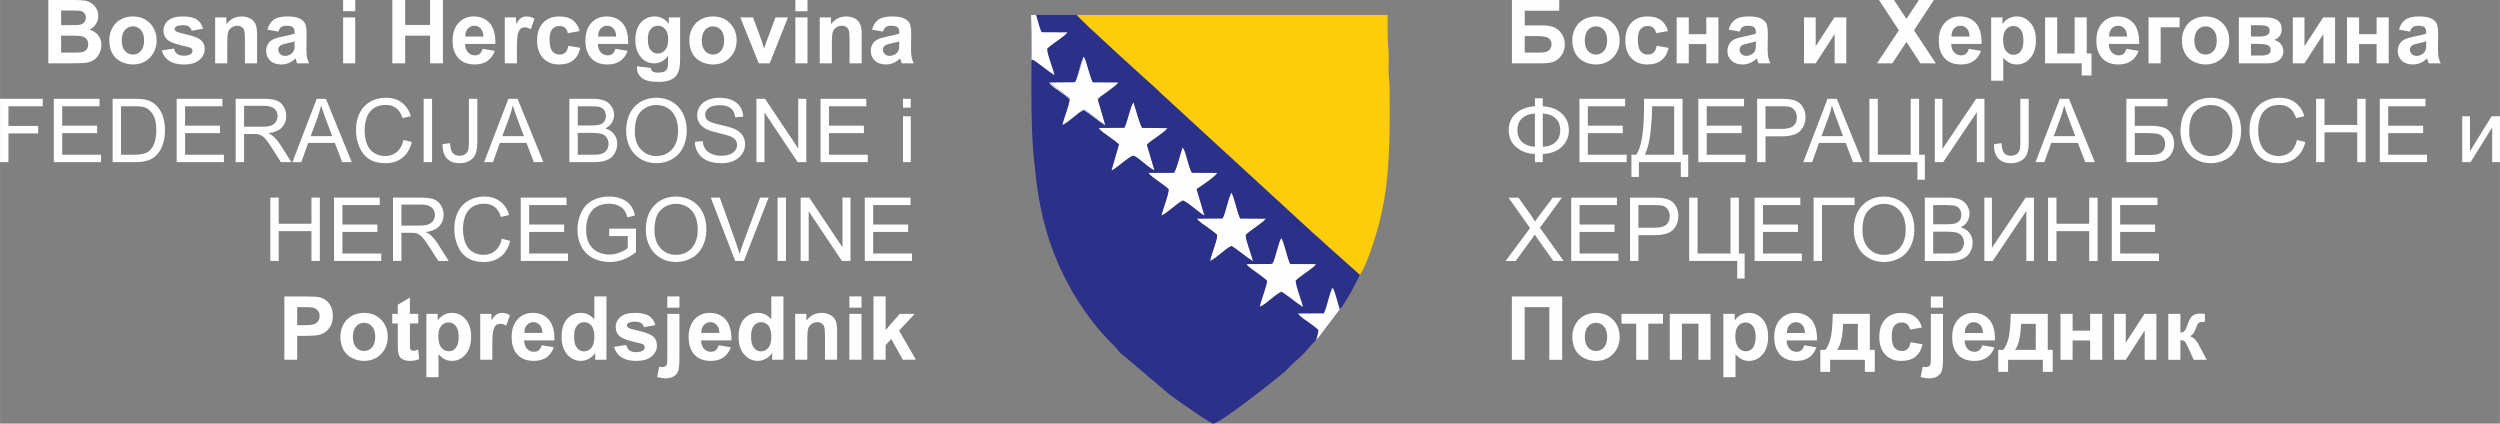 <?xml version="1.0" encoding="UTF-8"?> <!-- Creator: CorelDRAW --> <svg xmlns="http://www.w3.org/2000/svg" xmlns:xlink="http://www.w3.org/1999/xlink" xmlns:xodm="http://www.corel.com/coreldraw/odm/2003" xml:space="preserve" width="83.76mm" height="14.192mm" version="1.1" style="shape-rendering:geometricPrecision; text-rendering:geometricPrecision; image-rendering:optimizeQuality; fill-rule:evenodd; clip-rule:evenodd" viewBox="0 0 8352.21 1415.21"><rect x="0" y="0" width="8352.21" height="1415.21" fill="#808080" stroke="none"/> <defs> <style type="text/css"> <![CDATA[ .fil2 {fill:none} .fil1 {fill:#2B3189} .fil3 {fill:#FDCC0A} .fil0 {fill:#FEFEFE} .fil4 {fill:#FEFEFE;fill-rule:nonzero} ]]> </style> <clipPath id="id0"> <path d="M4164.06 884.57c45.79,-5.77 80.93,10.62 91.56,-12.1l24.79 -76.9 28.68 86.42 86.77 0.63c-4.78,8.77 -4.02,6.79 -16.21,15.47l-52.47 38.77 4.3 14.52 -13.85 4.39 -14.3 33.66c-6.82,-5.27 -13.69,-10.24 -20.72,-14.32 -21.84,6.1 -50.16,40.08 -73.45,49.62l25.69 -86.66 -70.78 -53.5zm232.25 251.02l9.28 -8.47 74.28 -98.46c5.58,-4.4 8.55,-10.79 12.65,-17.8 6.34,-10.84 11.48,-18.17 18.24,-29.51l32.82 -63.17 -120.82 -107.82c-10.28,-10.7 -19.28,-17.56 -30.23,-27.09l-502.6 -461.69c-10.64,-8.96 -18.59,-18.63 -29.46,-27.8 -4.64,-3.91 -255.64,-230.41 -262.64,-243.93l-153.27 0c5.47,155.63 -6.46,361.63 12.85,510.12 2.68,20.61 2.97,34.9 5.87,54.58 8.38,56.81 14.96,94.52 30.69,150.72 39.17,139.88 118.29,281.3 221.33,383.38 5.52,5.46 9.28,8.74 13.99,14.65 22.44,28.17 12.48,13.12 30.59,29.87l148.04 125.67c9.91,7.4 134.49,96.18 145.53,96.36 21.71,0.35 211.64,-149.77 239.47,-174.27 7.81,-6.88 13.01,-13.38 20.64,-20.73 29.5,-28.39 28.23,-21.2 62.27,-61.85 11.22,-13.4 16.57,-16.78 20.47,-22.75zm-311.8 -405.97c11.03,-20.3 18.52,-68.34 29.42,-86.13 10.45,15.42 19.05,66.45 29.52,86.4l86.24 0.48 -8.58 9.12c-13.62,11.81 -46.86,33 -59.23,45.54 0.25,20.97 19.43,63.92 24.39,88.32 -21.19,-12.95 -59.98,-45.78 -72.34,-51.5 -25.63,12.99 -45.9,38.65 -71.36,50.22 4.86,-26.17 23.16,-64.27 23.81,-87.03 -8.18,-8.37 -24.05,-19.3 -34.1,-26.56 -10.41,-7.52 -26.47,-17.26 -33.81,-28.31l86.04 -0.54zm-161.94 -152.49c9.81,-16.71 20.47,-64.08 28.46,-85.36l6.2 10.89c7.27,18 15.14,58.74 24.74,74.45l85.48 0.4c-6.69,12 -59.07,48.07 -69.62,54.26l26.36 88.93c-20.54,-11.22 -54.38,-44.59 -72.58,-50.85 -24.73,13.21 -48.81,40.26 -71.71,50.61 5.09,-22.43 24.26,-68.61 24.43,-88.19 -10.36,-10.15 -22.53,-17.47 -34.44,-26.49 -10.19,-7.71 -26.56,-18.21 -33.42,-28.36l86.1 -0.28zm-166.77 -150.42c6.95,-11.04 10.56,-28.96 14.88,-42.31 4.52,-13.98 8.44,-33.29 16.38,-42.59 6.02,17.48 20.52,72.96 28.7,85.34l85.06 0.92c-12.94,17.28 -49.5,36.61 -69.26,55.07l25.65 86.23c-23.4,-9.96 -48.46,-40.16 -71.08,-49.51 -18.09,6.01 -52.91,40.32 -73.21,50.5l25.26 -87.68c-10.31,-10.9 -22.33,-17.16 -33.86,-26.39 -11.12,-8.89 -26.4,-16.72 -33.74,-28.88l85.24 -0.7zm-164.68 -152.26c7.82,-11.35 23.44,-68.01 28.57,-85.51 2.72,2.94 2.06,1.81 4.66,6.49 5.55,10.02 17.96,64.45 26.64,79.32l85.42 0.45c-7.77,12 -59.07,47.04 -69.45,53.87l25.74 88.69c-19.07,-10.05 -54.86,-44.84 -72.06,-51.19 -24.14,14.11 -47.86,40.03 -70.93,50.29 4.91,-26.95 22.69,-62.55 24.43,-87.58l-68.04 -54.12 85.03 -0.71z"></path> </clipPath> </defs> <g id="Layer_x0020_1">  <path class="fil0" d="M4084.51 729.62l-86.04 0.54c7.34,11.05 23.4,20.79 33.81,28.31 10.05,7.27 25.93,18.2 34.1,26.56 -0.65,22.77 -18.96,60.87 -23.81,87.03 25.46,-11.57 45.73,-37.22 71.36,-50.22 12.36,5.72 51.15,38.55 72.34,51.5 -4.96,-24.4 -24.14,-67.35 -24.39,-88.32 12.37,-12.54 45.61,-33.73 59.23,-45.54l8.58 -9.12 -86.24 -0.48c-10.47,-19.95 -19.07,-70.99 -29.52,-86.4 -10.9,17.8 -18.39,65.83 -29.42,86.13z"></path> <path class="fil0" d="M3755.8 426.71l-85.24 0.7c7.34,12.16 22.63,19.98 33.74,28.88 11.54,9.23 23.55,15.5 33.86,26.39l-25.26 87.68c20.3,-10.18 55.12,-44.48 73.21,-50.5 22.62,9.35 47.67,39.55 71.08,49.51l-25.65 -86.23c19.76,-18.47 56.32,-37.79 69.26,-55.07l-85.06 -0.92c-8.18,-12.37 -22.68,-67.86 -28.7,-85.34 -7.95,9.3 -11.87,28.61 -16.38,42.59 -4.32,13.35 -7.93,31.27 -14.88,42.31z"></path> <path class="fil0" d="M3922.57 577.14l-86.1 0.28c6.86,10.15 23.23,20.65 33.42,28.36 11.92,9.02 24.08,16.34 34.44,26.49 -0.17,19.57 -19.34,65.76 -24.43,88.19 22.89,-10.35 46.98,-37.39 71.71,-50.61 18.21,6.25 52.04,39.63 72.58,50.85l-26.36 -88.93c10.55,-6.18 62.93,-42.26 69.62,-54.26l-85.48 -0.4c-9.6,-15.71 -17.47,-56.45 -24.74,-74.45l-6.2 -10.89c-7.99,21.28 -18.65,68.64 -28.46,85.36z"></path> <path class="fil0" d="M3591.12 274.46l-85.03 0.71 68.04 54.12c-1.75,25.03 -19.52,60.63 -24.43,87.58 23.06,-10.26 46.79,-36.18 70.93,-50.29 17.2,6.35 53,41.14 72.06,51.19l-25.74 -88.69c10.38,-6.83 61.68,-41.87 69.45,-53.87l-85.42 -0.45c-8.69,-14.88 -21.09,-69.3 -26.64,-79.32 -2.59,-4.68 -1.93,-3.55 -4.66,-6.49 -5.13,17.5 -20.75,74.16 -28.57,85.51z"></path> <path class="fil1" d="M4164.06 884.57c45.79,-5.77 80.93,10.62 91.56,-12.1l24.79 -76.9 28.68 86.42 86.77 0.63c-4.78,8.77 -4.02,6.79 -16.21,15.47l-52.47 38.77 4.3 14.52 -13.85 4.39 -14.3 33.66c-6.82,-5.27 -13.69,-10.24 -20.72,-14.32 -21.84,6.1 -50.16,40.08 -73.45,49.62l25.69 -86.66 -70.78 -53.5zm232.25 251.02l9.28 -8.47 74.28 -98.46c5.58,-4.4 8.55,-10.79 12.65,-17.8 6.34,-10.84 11.48,-18.17 18.24,-29.51l32.82 -63.17 -120.82 -107.82c-10.28,-10.7 -19.28,-17.56 -30.23,-27.09l-502.6 -461.69c-10.64,-8.96 -18.59,-18.63 -29.46,-27.8 -4.64,-3.91 -255.64,-230.41 -262.64,-243.93l-153.27 0c5.47,155.63 -6.46,361.63 12.85,510.12 2.68,20.61 2.97,34.9 5.87,54.58 8.38,56.81 14.96,94.52 30.69,150.72 39.17,139.88 118.29,281.3 221.33,383.38 5.52,5.46 9.28,8.74 13.99,14.65 22.44,28.17 12.48,13.12 30.59,29.87l148.04 125.67c9.91,7.4 134.49,96.18 145.53,96.36 21.71,0.35 211.64,-149.77 239.47,-174.27 7.81,-6.88 13.01,-13.38 20.64,-20.73 29.5,-28.39 28.23,-21.2 62.27,-61.85 11.22,-13.4 16.57,-16.78 20.47,-22.75zm-311.8 -405.97c11.03,-20.3 18.52,-68.34 29.42,-86.13 10.45,15.42 19.05,66.45 29.52,86.4l86.24 0.48 -8.58 9.12c-13.62,11.81 -46.86,33 -59.23,45.54 0.25,20.97 19.43,63.92 24.39,88.32 -21.19,-12.95 -59.98,-45.78 -72.34,-51.5 -25.63,12.99 -45.9,38.65 -71.36,50.22 4.86,-26.17 23.16,-64.27 23.81,-87.03 -8.18,-8.37 -24.05,-19.3 -34.1,-26.56 -10.41,-7.52 -26.47,-17.26 -33.81,-28.31l86.04 -0.54zm-161.94 -152.49c9.81,-16.71 20.47,-64.08 28.46,-85.36l6.2 10.89c7.27,18 15.14,58.74 24.74,74.45l85.48 0.4c-6.69,12 -59.07,48.07 -69.62,54.26l26.36 88.93c-20.54,-11.22 -54.38,-44.59 -72.58,-50.85 -24.73,13.21 -48.81,40.26 -71.71,50.61 5.09,-22.43 24.26,-68.61 24.43,-88.19 -10.36,-10.15 -22.53,-17.47 -34.44,-26.49 -10.19,-7.71 -26.56,-18.21 -33.42,-28.36l86.1 -0.28zm-166.77 -150.42c6.95,-11.04 10.56,-28.96 14.88,-42.31 4.52,-13.98 8.44,-33.29 16.38,-42.59 6.02,17.48 20.52,72.96 28.7,85.34l85.06 0.92c-12.94,17.28 -49.5,36.61 -69.26,55.07l25.65 86.23c-23.4,-9.96 -48.46,-40.16 -71.08,-49.51 -18.09,6.01 -52.91,40.32 -73.21,50.5l25.26 -87.68c-10.31,-10.9 -22.33,-17.16 -33.86,-26.39 -11.12,-8.89 -26.4,-16.72 -33.74,-28.88l85.24 -0.7zm-164.68 -152.26c7.82,-11.35 23.44,-68.01 28.57,-85.51 2.72,2.94 2.06,1.81 4.66,6.49 5.55,10.02 17.96,64.45 26.64,79.32l85.42 0.45c-7.77,12 -59.07,47.04 -69.45,53.87l25.74 88.69c-19.07,-10.05 -54.86,-44.84 -72.06,-51.19 -24.14,14.11 -47.86,40.03 -70.93,50.29 4.91,-26.95 22.69,-62.55 24.43,-87.58l-68.04 -54.12 85.03 -0.71z"></path> <g style="clip-path:url(#id0)"> <g id="_2582256889104"> <path id="_1" class="fil0" d="M4422.69 1046.96l-86.04 0.54c7.34,11.05 23.4,20.79 33.81,28.31 10.05,7.27 25.93,18.2 34.1,26.56 -0.65,22.77 -18.96,60.87 -23.81,87.03 25.46,-11.57 45.73,-37.22 71.36,-50.22 12.36,5.72 51.15,38.55 72.34,51.5 -4.96,-24.4 -24.14,-67.35 -24.39,-88.32 12.37,-12.54 45.61,-33.73 59.23,-45.54l8.58 -9.12 -86.24 -0.48c-10.47,-19.95 -19.07,-70.99 -29.52,-86.4 -10.9,17.8 -18.39,65.83 -29.42,86.13z"></path> <path class="fil0" d="M3591.06 275.62l-86.04 0.54c7.34,11.05 23.4,20.79 33.81,28.31 10.05,7.27 25.93,18.2 34.1,26.56 -0.65,22.77 -18.96,60.87 -23.81,87.03 25.46,-11.57 45.73,-37.22 71.36,-50.22 12.36,5.72 51.15,38.55 72.34,51.5 -4.96,-24.4 -24.14,-67.35 -24.39,-88.32 12.37,-12.54 45.61,-33.73 59.23,-45.54l8.58 -9.12 -86.24 -0.48c-10.47,-19.95 -19.07,-70.99 -29.52,-86.4 -10.9,17.8 -18.39,65.83 -29.42,86.13z"></path> <path class="fil0" d="M3420.98 107.37l-86.04 0.54c7.34,11.05 23.4,20.79 33.81,28.31 10.05,7.27 25.93,18.2 34.1,26.56 -0.65,22.77 -18.96,60.87 -23.81,87.03 25.46,-11.57 45.73,-37.22 71.36,-50.22 12.36,5.72 51.15,38.55 72.34,51.5 -4.96,-24.4 -24.14,-67.35 -24.39,-88.32 12.37,-12.54 45.61,-33.73 59.23,-45.54l8.58 -9.12 -86.24 -0.48c-10.47,-19.95 -19.07,-70.99 -29.52,-86.4 -10.9,17.8 -18.39,65.83 -29.42,86.13z"></path> </g> </g> <path class="fil2" d="M4164.06 884.57c45.79,-5.77 80.93,10.62 91.56,-12.1l24.79 -76.9 28.68 86.42 86.77 0.63c-4.78,8.77 -4.02,6.79 -16.21,15.47l-52.47 38.77 4.3 14.52 -13.85 4.39 -14.3 33.66c-6.82,-5.27 -13.69,-10.24 -20.72,-14.32 -21.84,6.1 -50.16,40.08 -73.45,49.62l25.69 -86.66 -70.78 -53.5zm232.25 251.02l9.28 -8.47 74.28 -98.46c5.58,-4.4 8.55,-10.79 12.65,-17.8 6.34,-10.84 11.48,-18.17 18.24,-29.51l32.82 -63.17 -120.82 -107.82c-10.28,-10.7 -19.28,-17.56 -30.23,-27.09l-502.6 -461.69c-10.64,-8.96 -18.59,-18.63 -29.46,-27.8 -4.64,-3.91 -255.64,-230.41 -262.64,-243.93l-153.27 0c5.47,155.63 -6.46,361.63 12.85,510.12 2.68,20.61 2.97,34.9 5.87,54.58 8.38,56.81 14.96,94.52 30.69,150.72 39.17,139.88 118.29,281.3 221.33,383.38 5.52,5.46 9.28,8.74 13.99,14.65 22.44,28.17 12.48,13.12 30.59,29.87l148.04 125.67c9.91,7.4 134.49,96.18 145.53,96.36 21.71,0.35 211.64,-149.77 239.47,-174.27 7.81,-6.88 13.01,-13.38 20.64,-20.73 29.5,-28.39 28.23,-21.2 62.27,-61.85 11.22,-13.4 16.57,-16.78 20.47,-22.75zm-311.8 -405.97c11.03,-20.3 18.52,-68.34 29.42,-86.13 10.45,15.42 19.05,66.45 29.52,86.4l86.24 0.48 -8.58 9.12c-13.62,11.81 -46.86,33 -59.23,45.54 0.25,20.97 19.43,63.92 24.39,88.32 -21.19,-12.95 -59.98,-45.78 -72.34,-51.5 -25.63,12.99 -45.9,38.65 -71.36,50.22 4.86,-26.17 23.16,-64.27 23.81,-87.03 -8.18,-8.37 -24.05,-19.3 -34.1,-26.56 -10.41,-7.52 -26.47,-17.26 -33.81,-28.31l86.04 -0.54zm-161.94 -152.49c9.81,-16.71 20.47,-64.08 28.46,-85.36l6.2 10.89c7.27,18 15.14,58.74 24.74,74.45l85.48 0.4c-6.69,12 -59.07,48.07 -69.62,54.26l26.36 88.93c-20.54,-11.22 -54.38,-44.59 -72.58,-50.85 -24.73,13.21 -48.81,40.26 -71.71,50.61 5.09,-22.43 24.26,-68.61 24.43,-88.19 -10.36,-10.15 -22.53,-17.47 -34.44,-26.49 -10.19,-7.71 -26.56,-18.21 -33.42,-28.36l86.1 -0.28zm-166.77 -150.42c6.95,-11.04 10.56,-28.96 14.88,-42.31 4.52,-13.98 8.44,-33.29 16.38,-42.59 6.02,17.48 20.52,72.96 28.7,85.34l85.06 0.92c-12.94,17.28 -49.5,36.61 -69.26,55.07l25.65 86.23c-23.4,-9.96 -48.46,-40.16 -71.08,-49.51 -18.09,6.01 -52.91,40.32 -73.21,50.5l25.26 -87.68c-10.31,-10.9 -22.33,-17.16 -33.86,-26.39 -11.12,-8.89 -26.4,-16.72 -33.74,-28.88l85.24 -0.7zm-164.68 -152.26c7.82,-11.35 23.44,-68.01 28.57,-85.51 2.72,2.94 2.06,1.81 4.66,6.49 5.55,10.02 17.96,64.45 26.64,79.32l85.42 0.45c-7.77,12 -59.07,47.04 -69.45,53.87l25.74 88.69c-19.07,-10.05 -54.86,-44.84 -72.06,-51.19 -24.14,14.11 -47.86,40.03 -70.93,50.29 4.91,-26.95 22.69,-62.55 24.43,-87.58l-68.04 -54.12 85.03 -0.71z"></path> <path class="fil3" d="M4543.58 918.19c10.99,-14.7 29.69,-61.77 37.02,-83.39 22.43,-65.98 37.75,-123.3 47.95,-193.94 15.67,-108.55 15.19,-240.83 13.81,-352.45 -0.25,-19.76 -3.37,-33.28 -3.32,-57.16 0.05,-19.24 1.05,-41.61 0.02,-60.49 -1.01,-18.64 -3.21,-33.78 -3.19,-57.27 0.01,-21.22 0,-42.44 0,-63.66l-1038.04 0c7,13.52 258,240.03 262.64,243.93 10.87,9.17 18.82,18.84 29.46,27.8l502.6 461.69c10.96,9.53 19.95,16.39 30.23,27.09l120.82 107.82z"></path> <path class="fil4" d="M161.3 0l84.61 0c16.8,0 29.26,0.69 37.48,2.06 8.28,1.44 15.62,4.34 22.12,8.73 6.5,4.43 11.92,10.29 16.25,17.63 4.33,7.34 6.49,15.62 6.49,24.72 0,9.85 -2.65,18.97 -7.98,27.19 -5.31,8.27 -12.55,14.43 -21.67,18.57 12.85,3.79 22.71,10.19 29.65,19.26 6.9,9.05 10.35,19.69 10.35,31.96 0,9.65 -2.22,19.02 -6.7,28.12 -4.48,9.11 -10.59,16.4 -18.37,21.87 -7.74,5.42 -17.29,8.77 -28.67,10.05 -7.09,0.74 -24.28,1.23 -51.51,1.43l-72.05 0 0 -211.58zm42.85 35.17l0 48.75 27.98 0c16.59,0 26.93,-0.25 30.97,-0.74 7.29,-0.84 13.05,-3.35 17.24,-7.54 4.19,-4.18 6.25,-9.65 6.25,-16.44 0,-6.55 -1.82,-11.83 -5.41,-15.91 -3.6,-4.08 -8.96,-6.54 -16.05,-7.38 -4.24,-0.5 -16.4,-0.74 -36.45,-0.74l-24.53 0zm0 83.92l0 56.73 39.6 0c15.37,0 25.17,-0.44 29.31,-1.28 6.35,-1.19 11.53,-3.99 15.52,-8.48 3.99,-4.53 6,-10.49 6,-18.02 0,-6.4 -1.53,-11.78 -4.63,-16.2 -3.05,-4.44 -7.54,-7.69 -13.35,-9.7 -5.8,-2.02 -18.47,-3.05 -37.92,-3.05l-34.52 0zm160.8 13.93c0,-13.49 3.3,-26.54 9.95,-39.15 6.65,-12.66 16.05,-22.27 28.22,-28.91 12.17,-6.65 25.71,-10 40.73,-10 23.19,0 42.15,7.54 56.98,22.61 14.83,15.12 22.22,34.13 22.22,57.18 0,23.24 -7.49,42.51 -22.42,57.78 -14.97,15.27 -33.78,22.89 -56.49,22.89 -14.03,0 -27.43,-3.2 -40.19,-9.55 -12.7,-6.35 -22.41,-15.67 -29.06,-27.97 -6.65,-12.27 -9.95,-27.24 -9.95,-44.87zm41.67 2.17c0,15.22 3.59,26.88 10.78,34.96 7.24,8.13 16.1,12.17 26.69,12.17 10.54,0 19.4,-4.04 26.54,-12.17 7.15,-8.08 10.74,-19.84 10.74,-35.26 0,-15.02 -3.59,-26.59 -10.74,-34.67 -7.14,-8.13 -16,-12.17 -26.54,-12.17 -10.59,0 -19.45,4.04 -26.69,12.17 -7.19,8.08 -10.78,19.74 -10.78,34.97zm133.81 33.24l40.77 -6.2c1.73,7.83 5.23,13.79 10.54,17.83 5.26,4.09 12.7,6.1 22.22,6.1 10.49,0 18.37,-1.91 23.68,-5.75 3.55,-2.71 5.32,-6.36 5.32,-10.89 0,-3.05 -0.99,-5.61 -2.91,-7.63 -2.01,-1.92 -6.55,-3.75 -13.54,-5.37 -32.75,-7.24 -53.49,-13.84 -62.25,-19.79 -12.17,-8.33 -18.22,-19.85 -18.22,-34.57 0,-13.35 5.26,-24.53 15.76,-33.59 10.49,-9.06 26.74,-13.59 48.76,-13.59 20.98,0 36.59,3.45 46.79,10.29 10.19,6.9 17.23,17.04 21.08,30.48l-38.12 7.1c-1.63,-6.01 -4.78,-10.64 -9.36,-13.84 -4.58,-3.2 -11.13,-4.78 -19.64,-4.78 -10.74,0 -18.42,1.48 -23.1,4.48 -3.1,2.12 -4.63,4.88 -4.63,8.23 0,2.9 1.33,5.36 4.04,7.39 3.7,2.71 16.35,6.5 38.02,11.43 21.67,4.93 36.79,10.93 45.36,18.07 8.52,7.19 12.75,17.29 12.75,30.19 0,14.04 -5.86,26.16 -17.63,36.25 -11.73,10.1 -29.11,15.17 -52.15,15.17 -20.89,0 -37.43,-4.24 -49.65,-12.65 -12.17,-8.43 -20.14,-19.84 -23.88,-34.33zm318.29 43.15l-40.48 0 0 -78.16c0,-16.55 -0.89,-27.23 -2.61,-32.06 -1.77,-4.88 -4.58,-8.63 -8.52,-11.33 -3.94,-2.71 -8.67,-4.04 -14.19,-4.04 -7.09,0 -13.44,1.91 -19.06,5.75 -5.66,3.85 -9.5,8.96 -11.58,15.28 -2.11,6.35 -3.15,18.07 -3.15,35.21l0 69.34 -40.48 0 0 -153.36 37.53 0 0 22.51c13.44,-17.19 30.33,-25.76 50.78,-25.76 8.96,0 17.19,1.63 24.63,4.83 7.48,3.25 13.09,7.34 16.89,12.31 3.84,5.03 6.5,10.69 7.98,17.04 1.53,6.35 2.26,15.42 2.26,27.23l0 95.2zm71.16 -106.09l-36.64 -6.5c4.14,-14.97 11.28,-26.05 21.37,-33.24 10.1,-7.19 25.12,-10.79 45.01,-10.79 18.08,0 31.57,2.11 40.43,6.4 8.81,4.29 15.08,9.7 18.67,16.3 3.6,6.6 5.42,18.67 5.42,36.3l-0.6 47.28c0,13.45 0.65,23.39 1.92,29.8 1.28,6.41 3.69,13.25 7.24,20.54l-40.19 0c-1.04,-2.66 -2.36,-6.6 -3.89,-11.82 -0.65,-2.41 -1.14,-3.99 -1.44,-4.74 -6.89,6.8 -14.28,11.88 -22.16,15.28 -7.88,3.39 -16.25,5.12 -25.17,5.12 -15.72,0 -28.12,-4.28 -37.18,-12.85 -9.06,-8.52 -13.59,-19.35 -13.59,-32.46 0,-8.62 2.06,-16.34 6.2,-23.14 4.14,-6.75 9.9,-11.97 17.39,-15.57 7.43,-3.59 18.17,-6.74 32.21,-9.45 18.91,-3.55 32.06,-6.89 39.35,-9.95l0 -4.09c0,-7.88 -1.92,-13.49 -5.76,-16.89 -3.89,-3.35 -11.18,-5.02 -21.87,-5.02 -7.24,0 -12.85,1.43 -16.89,4.33 -4.09,2.86 -7.34,7.93 -9.85,15.17zm54.38 32.81c-5.18,1.73 -13.39,3.79 -24.67,6.2 -11.24,2.41 -18.62,4.78 -22.07,7.04 -5.27,3.8 -7.93,8.53 -7.93,14.29 0,5.71 2.11,10.59 6.35,14.72 4.24,4.14 9.6,6.21 16.15,6.21 7.29,0 14.28,-2.41 20.93,-7.19 4.88,-3.7 8.13,-8.13 9.65,-13.45 1.04,-3.44 1.58,-10.04 1.58,-19.74l0 -8.08zm161.93 -100.76l0 -37.53 40.48 0 0 37.53 -40.48 0zm0 174.04l0 -153.36 40.48 0 0 153.36 -40.48 0zm164.48 0l0 -211.58 42.85 0 0 83.33 83.33 0 0 -83.33 42.85 0 0 211.58 -42.85 0 0 -92.49 -83.33 0 0 92.49 -42.85 0zm301.76 -48.46l40.48 6.8c-5.18,14.82 -13.4,26.1 -24.58,33.88 -11.23,7.73 -25.27,11.62 -42.06,11.62 -26.64,0 -46.39,-8.72 -59.15,-26.15 -10.09,-13.99 -15.17,-31.62 -15.17,-52.95 0,-25.41 6.65,-45.36 19.9,-59.74 13.24,-14.43 30.03,-21.62 50.33,-21.62 22.76,0 40.73,7.54 53.94,22.61 13.14,15.07 19.44,38.17 18.86,69.29l-101.35 0c0.29,12.02 3.54,21.38 9.8,28.07 6.2,6.7 13.98,10.05 23.24,10.05 6.35,0 11.67,-1.73 15.95,-5.18 4.34,-3.44 7.59,-9 9.8,-16.69zm2.36 -41.07c-0.3,-11.78 -3.3,-20.73 -9.06,-26.84 -5.76,-6.15 -12.75,-9.2 -21.03,-9.2 -8.81,0 -16.1,3.25 -21.87,9.7 -5.76,6.45 -8.57,15.27 -8.47,26.34l60.43 0zm112.04 89.53l-40.48 0 0 -153.36 37.52 0 0 21.77c6.45,-10.29 12.27,-17.04 17.44,-20.24 5.17,-3.2 11.03,-4.78 17.58,-4.78 9.26,0 18.17,2.56 26.74,7.64l-12.56 35.36c-6.84,-4.44 -13.19,-6.65 -19.06,-6.65 -5.71,0 -10.54,1.58 -14.48,4.68 -3.94,3.15 -7.04,8.77 -9.31,16.94 -2.26,8.18 -3.39,25.32 -3.39,51.37l0 47.28zm209.85 -107.85l-39.89 7.09c-1.34,-7.93 -4.39,-13.89 -9.16,-17.93 -4.78,-3.99 -10.93,-6.01 -18.52,-6.01 -10.1,0 -18.18,3.5 -24.18,10.49 -6.01,7 -9.01,18.67 -9.01,35.07 0,18.22 3.05,31.08 9.16,38.61 6.1,7.54 14.28,11.28 24.52,11.28 7.69,0 13.99,-2.21 18.87,-6.6 4.93,-4.38 8.38,-11.92 10.39,-22.66l39.9 6.8c-4.14,18.32 -12.07,32.16 -23.79,41.52 -11.72,9.35 -27.43,14.03 -47.18,14.03 -22.37,0 -40.25,-7.09 -53.54,-21.22 -13.35,-14.19 -19.99,-33.79 -19.99,-58.86 0,-25.36 6.69,-45.06 20.04,-59.19 13.34,-14.14 31.42,-21.18 54.23,-21.18 18.62,0 33.43,4.04 44.47,12.07 10.98,8.03 18.86,20.24 23.68,36.7zm119.43 59.39l40.48 6.8c-5.18,14.82 -13.4,26.1 -24.58,33.88 -11.23,7.73 -25.27,11.62 -42.06,11.62 -26.64,0 -46.39,-8.72 -59.15,-26.15 -10.09,-13.99 -15.17,-31.62 -15.17,-52.95 0,-25.41 6.65,-45.36 19.9,-59.74 13.24,-14.43 30.03,-21.62 50.33,-21.62 22.76,0 40.73,7.54 53.94,22.61 13.14,15.07 19.44,38.17 18.86,69.29l-101.35 0c0.29,12.02 3.54,21.38 9.8,28.07 6.2,6.7 13.98,10.05 23.24,10.05 6.35,0 11.67,-1.73 15.95,-5.18 4.34,-3.44 7.59,-9 9.8,-16.69zm2.36 -41.07c-0.3,-11.78 -3.3,-20.73 -9.06,-26.84 -5.76,-6.15 -12.75,-9.2 -21.03,-9.2 -8.81,0 -16.1,3.25 -21.87,9.7 -5.76,6.45 -8.57,15.27 -8.47,26.34l60.43 0zm69.48 99.29l46.4 5.61c0.79,5.46 2.56,9.21 5.31,11.28 3.9,2.9 9.95,4.39 18.23,4.39 10.59,0 18.52,-1.58 23.83,-4.79 3.55,-2.11 6.26,-5.51 8.08,-10.24 1.24,-3.35 1.87,-9.6 1.87,-18.62l0.2 -22.41c-12.22,16.69 -27.58,25.02 -46.1,25.02 -20.59,0 -36.93,-8.72 -48.96,-26.11 -9.45,-13.74 -14.18,-30.87 -14.18,-51.31 0,-25.71 6.2,-45.31 18.57,-58.85 12.36,-13.54 27.78,-20.34 46.2,-20.34 18.96,0 34.62,8.33 46.94,24.97l0 -21.72 37.82 0 0 137.51c0,18.07 -1.48,31.61 -4.49,40.52 -2.95,8.96 -7.14,15.96 -12.55,21.08 -5.36,5.08 -12.56,9.11 -21.57,11.98 -9.01,2.9 -20.39,4.33 -34.13,4.33 -26.01,0 -44.42,-4.48 -55.31,-13.39 -10.88,-8.96 -16.29,-20.24 -16.29,-33.98 0,-1.34 0.05,-3 0.14,-4.93zm36.35 -89.53c0,16.25 3.15,28.12 9.41,35.66 6.3,7.53 14.08,11.33 23.29,11.33 9.85,0 18.22,-3.9 25.02,-11.63 6.84,-7.73 10.24,-19.16 10.24,-34.32 0,-15.86 -3.25,-27.63 -9.8,-35.32 -6.5,-7.68 -14.77,-11.52 -24.77,-11.52 -9.7,0 -17.68,3.79 -23.98,11.33 -6.26,7.53 -9.41,19.01 -9.41,34.47zm138.54 1.23c0,-13.49 3.3,-26.54 9.95,-39.15 6.65,-12.66 16.05,-22.27 28.22,-28.91 12.17,-6.65 25.71,-10 40.73,-10 23.19,0 42.15,7.54 56.98,22.61 14.83,15.12 22.22,34.13 22.22,57.18 0,23.24 -7.49,42.51 -22.42,57.78 -14.97,15.27 -33.78,22.89 -56.49,22.89 -14.03,0 -27.43,-3.2 -40.19,-9.55 -12.7,-6.35 -22.41,-15.67 -29.06,-27.97 -6.65,-12.27 -9.95,-27.24 -9.95,-44.87zm41.67 2.17c0,15.22 3.59,26.88 10.78,34.96 7.24,8.13 16.1,12.17 26.69,12.17 10.54,0 19.4,-4.04 26.54,-12.17 7.15,-8.08 10.74,-19.84 10.74,-35.26 0,-15.02 -3.59,-26.59 -10.74,-34.67 -7.14,-8.13 -16,-12.17 -26.54,-12.17 -10.59,0 -19.45,4.04 -26.69,12.17 -7.19,8.08 -10.78,19.74 -10.78,34.97zm190.44 76.38l-61.8 -153.36 42.55 0 28.87 78.26 8.37 26.16c2.21,-6.65 3.65,-11.04 4.19,-13.15 1.38,-4.34 2.81,-8.67 4.39,-13l29.25 -78.26 41.67 0 -60.93 153.36 -36.55 0zm122.19 -174.04l0 -37.53 40.48 0 0 37.53 -40.48 0zm0 174.04l0 -153.36 40.48 0 0 153.36 -40.48 0zm221.57 0l-40.48 0 0 -78.16c0,-16.55 -0.89,-27.23 -2.61,-32.06 -1.77,-4.88 -4.58,-8.63 -8.52,-11.33 -3.94,-2.71 -8.67,-4.04 -14.19,-4.04 -7.09,0 -13.44,1.91 -19.06,5.75 -5.66,3.85 -9.5,8.96 -11.58,15.28 -2.11,6.35 -3.15,18.07 -3.15,35.21l0 69.34 -40.48 0 0 -153.36 37.53 0 0 22.51c13.44,-17.19 30.33,-25.76 50.78,-25.76 8.96,0 17.19,1.63 24.63,4.83 7.48,3.25 13.09,7.34 16.89,12.31 3.84,5.03 6.5,10.69 7.98,17.04 1.53,6.35 2.26,15.42 2.26,27.23l0 95.2zm71.16 -106.09l-36.64 -6.5c4.14,-14.97 11.28,-26.05 21.37,-33.24 10.1,-7.19 25.12,-10.79 45.01,-10.79 18.08,0 31.57,2.11 40.43,6.4 8.81,4.29 15.08,9.7 18.67,16.3 3.6,6.6 5.42,18.67 5.42,36.3l-0.6 47.28c0,13.45 0.65,23.39 1.92,29.8 1.28,6.41 3.69,13.25 7.24,20.54l-40.19 0c-1.04,-2.66 -2.36,-6.6 -3.89,-11.82 -0.65,-2.41 -1.14,-3.99 -1.44,-4.74 -6.89,6.8 -14.28,11.88 -22.16,15.28 -7.88,3.39 -16.25,5.12 -25.17,5.12 -15.72,0 -28.12,-4.28 -37.18,-12.85 -9.06,-8.52 -13.59,-19.35 -13.59,-32.46 0,-8.62 2.06,-16.34 6.2,-23.14 4.14,-6.75 9.9,-11.97 17.39,-15.57 7.43,-3.59 18.17,-6.74 32.21,-9.45 18.91,-3.55 32.06,-6.89 39.35,-9.95l0 -4.09c0,-7.88 -1.92,-13.49 -5.76,-16.89 -3.89,-3.35 -11.18,-5.02 -21.87,-5.02 -7.24,0 -12.85,1.43 -16.89,4.33 -4.09,2.86 -7.34,7.93 -9.85,15.17zm54.38 32.81c-5.18,1.73 -13.39,3.79 -24.67,6.2 -11.24,2.41 -18.62,4.78 -22.07,7.04 -5.27,3.8 -7.93,8.53 -7.93,14.29 0,5.71 2.11,10.59 6.35,14.72 4.24,4.14 9.6,6.21 16.15,6.21 7.29,0 14.28,-2.41 20.93,-7.19 4.88,-3.7 8.13,-8.13 9.65,-13.45 1.04,-3.44 1.58,-10.04 1.58,-19.74l0 -8.08zm-3004.24 403.4l0 -211.58 142.72 0 0 24.82 -114.65 0 0 65.9 99.29 0 0 24.82 -99.29 0 0 96.04 -28.07 0zm179.61 0l0 -211.58 152.77 0 0 24.82 -124.7 0 0 65.01 116.73 0 0 24.82 -116.73 0 0 72.1 129.73 0 0 24.82 -157.8 0zm196.51 0l0 -211.58 72.89 0c16.44,0 29.01,0.99 37.67,3 12.12,2.81 22.46,7.89 31.02,15.18 11.19,9.45 19.5,21.47 25.02,36.15 5.57,14.68 8.33,31.47 8.33,50.33 0,16.06 -1.87,30.29 -5.61,42.71 -3.74,12.4 -8.57,22.7 -14.43,30.82 -5.91,8.13 -12.31,14.53 -19.3,19.17 -6.95,4.68 -15.37,8.22 -25.22,10.63 -9.9,2.41 -21.23,3.6 -34.03,3.6l-76.33 0zm28.07 -24.82l45.11 0c13.94,0 24.87,-1.29 32.81,-3.89 7.93,-2.61 14.23,-6.26 18.96,-10.99 6.6,-6.65 11.77,-15.61 15.47,-26.84 3.69,-11.23 5.56,-24.82 5.56,-40.82 0,-22.17 -3.64,-39.2 -10.89,-51.12 -7.24,-11.92 -16.05,-19.89 -26.44,-23.93 -7.48,-2.9 -19.55,-4.34 -36.2,-4.34l-44.37 0 0 161.94zm185.92 24.82l0 -211.58 152.77 0 0 24.82 -124.7 0 0 65.01 116.73 0 0 24.82 -116.73 0 0 72.1 129.73 0 0 24.82 -157.8 0zm197.1 0l0 -211.58 93.77 0c18.87,0 33.2,1.92 43,5.71 9.8,3.79 17.63,10.49 23.49,20.09 5.85,9.6 8.77,20.24 8.77,31.87 0,15.02 -4.88,27.67 -14.58,37.97 -9.7,10.29 -24.68,16.79 -44.97,19.59 7.44,3.55 13.05,7.1 16.9,10.54 8.17,7.49 15.9,16.89 23.14,28.17l36.6 57.63 -34.97 0 -27.97 -44.02c-8.13,-12.76 -14.88,-22.47 -20.15,-29.21 -5.31,-6.75 -10.04,-11.43 -14.23,-14.14 -4.14,-2.65 -8.42,-4.53 -12.75,-5.61 -3.15,-0.64 -8.33,-0.99 -15.57,-0.99l-32.41 0 0 93.97 -28.07 0zm28.07 -118.2l60.09 0c12.8,0 22.76,-1.33 29.94,-3.99 7.19,-2.6 12.65,-6.84 16.35,-12.7 3.74,-5.81 5.61,-12.12 5.61,-18.96 0,-10 -3.6,-18.28 -10.84,-24.73 -7.24,-6.45 -18.67,-9.65 -34.28,-9.65l-66.88 0 0 70.03zm161.55 118.2l81.16 -211.58 30.78 0 86.18 211.58 -31.91 0 -24.48 -64.13 -89.1 0 -22.94 64.13 -29.7 0zm60.87 -86.87l72.1 0 -22.07 -58.66c-6.65,-17.83 -11.67,-32.55 -15.17,-44.17 -2.9,13.79 -6.8,27.33 -11.68,40.73l-23.19 62.1zm310.13 12.65l28.07 7.09c-5.85,23 -16.39,40.48 -31.61,52.55 -15.23,12.07 -33.84,18.13 -55.85,18.13 -22.76,0 -41.27,-4.64 -55.55,-13.94 -14.29,-9.26 -25.12,-22.71 -32.56,-40.29 -7.44,-17.63 -11.18,-36.5 -11.18,-56.69 0,-22.02 4.19,-41.22 12.6,-57.63 8.43,-16.39 20.39,-28.86 35.91,-37.37 15.51,-8.53 32.6,-12.76 51.21,-12.76 21.18,0 38.96,5.37 53.34,16.15 14.43,10.79 24.48,25.91 30.14,45.41l-27.48 6.5c-4.88,-15.37 -12.02,-26.59 -21.33,-33.58 -9.3,-7.05 -21.03,-10.54 -35.16,-10.54 -16.2,0 -29.8,3.89 -40.68,11.67 -10.88,7.79 -18.57,18.28 -22.94,31.37 -4.44,13.15 -6.65,26.69 -6.65,40.63 0,17.98 2.61,33.68 7.83,47.09 5.23,13.44 13.35,23.44 24.38,30.09 11.03,6.64 22.95,9.94 35.81,9.94 15.66,0 28.86,-4.53 39.69,-13.54 10.84,-9.06 18.18,-22.46 22.02,-40.29zm67.43 74.22l0 -211.58 28.07 0 0 211.58 -28.07 0zm63.18 -60.09l25.12 -3.44c0.69,16.2 3.7,27.28 9.06,33.29 5.36,5.96 12.85,8.96 22.36,8.96 7,0 13.05,-1.63 18.13,-4.83 5.08,-3.25 8.62,-7.63 10.54,-13.14 1.91,-5.52 2.85,-14.39 2.85,-26.5l0 -145.82 28.08 0 0 144.16c0,17.68 -2.12,31.37 -6.41,41.12 -4.28,9.7 -11.03,17.08 -20.33,22.21 -9.26,5.08 -20.14,7.64 -32.61,7.64 -18.57,0 -32.75,-5.32 -42.6,-16.01 -9.85,-10.68 -14.58,-26.54 -14.19,-47.62zm138.74 60.09l81.16 -211.58 30.78 0 86.18 211.58 -31.91 0 -24.48 -64.13 -89.1 0 -22.94 64.13 -29.7 0zm60.87 -86.87l72.1 0 -22.07 -58.66c-6.65,-17.83 -11.67,-32.55 -15.17,-44.17 -2.9,13.79 -6.8,27.33 -11.68,40.73l-23.19 62.1zm224.03 86.87l0 -211.58 79.39 0c16.15,0 29.11,2.11 38.91,6.4 9.75,4.29 17.38,10.89 22.89,19.8 5.57,8.86 8.33,18.17 8.33,27.92 0,9.01 -2.46,17.53 -7.34,25.51 -4.88,7.99 -12.27,14.44 -22.16,19.35 12.8,3.75 22.66,10.15 29.5,19.22 6.9,9 10.34,19.69 10.34,32.01 0,9.95 -2.11,19.16 -6.3,27.68 -4.19,8.52 -9.35,15.07 -15.52,19.69 -6.15,4.59 -13.88,8.08 -23.14,10.44 -9.31,2.36 -20.68,3.55 -34.18,3.55l-80.72 0zm28.08 -122.63l45.75 0c12.4,0 21.32,-0.84 26.69,-2.46 7.14,-2.11 12.5,-5.66 16.1,-10.59 3.59,-4.93 5.41,-11.08 5.41,-18.52 0,-7.04 -1.68,-13.25 -5.08,-18.57 -3.34,-5.36 -8.17,-9.06 -14.43,-11.03 -6.25,-1.97 -16.99,-2.96 -32.16,-2.96l-42.3 0 0 64.13zm0 97.81l52.69 0c9.06,0 15.42,-0.35 19.12,-1.04 6.4,-1.14 11.82,-3.05 16.15,-5.76 4.33,-2.7 7.88,-6.65 10.68,-11.82 2.81,-5.18 4.19,-11.13 4.19,-17.88 0,-7.93 -2.01,-14.78 -6.1,-20.63 -4.04,-5.86 -9.65,-9.95 -16.84,-12.31 -7.15,-2.36 -17.49,-3.55 -30.93,-3.55l-48.95 0 0 72.99zm161.63 -78.16c0,-35.07 9.46,-62.55 28.32,-82.4 18.87,-19.85 43.2,-29.76 73.04,-29.76 19.55,0 37.13,4.69 52.84,13.99 15.67,9.31 27.63,22.31 35.86,39.01 8.23,16.64 12.36,35.56 12.36,56.69 0,21.42 -4.34,40.62 -13,57.52 -8.67,16.94 -20.93,29.76 -36.8,38.42 -15.9,8.72 -33.05,13.05 -51.41,13.05 -19.94,0 -37.72,-4.83 -53.44,-14.44 -15.66,-9.6 -27.58,-22.7 -35.66,-39.35 -8.08,-16.59 -12.12,-34.17 -12.12,-52.74zm28.97 0.49c0,25.46 6.84,45.51 20.53,60.13 13.69,14.63 30.88,21.97 51.56,21.97 21.08,0 38.37,-7.39 52.01,-22.16 13.59,-14.78 20.39,-35.76 20.39,-62.94 0,-17.19 -2.91,-32.21 -8.73,-45.02 -5.8,-12.8 -14.33,-22.75 -25.51,-29.8 -11.23,-7.04 -23.79,-10.59 -37.72,-10.59 -19.8,0 -36.84,6.8 -51.12,20.39 -14.28,13.59 -21.42,36.25 -21.42,68.02zm200.29 34.52l26.31 -2.36c1.23,10.64 4.13,19.35 8.72,26.21 4.58,6.79 11.67,12.3 21.27,16.54 9.61,4.19 20.44,6.3 32.46,6.3 10.69,0 20.09,-1.58 28.27,-4.78 8.18,-3.2 14.24,-7.58 18.23,-13.14 3.99,-5.57 6,-11.63 6,-18.13 0,-6.6 -1.91,-12.36 -5.76,-17.34 -3.84,-4.92 -10.19,-9.05 -19.06,-12.45 -5.66,-2.16 -18.22,-5.61 -37.67,-10.29 -19.45,-4.69 -33.05,-9.06 -40.83,-13.2 -10.09,-5.31 -17.58,-11.92 -22.51,-19.75 -4.98,-7.83 -7.44,-16.64 -7.44,-26.34 0,-10.74 3.05,-20.73 9.11,-29.99 6.05,-9.3 14.88,-16.34 26.54,-21.18 11.63,-4.83 24.58,-7.24 38.81,-7.24 15.67,0 29.51,2.51 41.47,7.59 11.97,5.03 21.17,12.46 27.62,22.31 6.45,9.8 9.9,20.93 10.4,33.34l-26.89 2.07c-1.43,-13.35 -6.3,-23.44 -14.63,-30.24 -8.33,-6.85 -20.63,-10.24 -36.88,-10.24 -16.94,0 -29.31,3.1 -37.03,9.3 -7.74,6.2 -11.63,13.69 -11.63,22.46 0,7.59 2.76,13.84 8.23,18.77 5.41,4.88 19.45,9.95 42.21,15.07 22.75,5.18 38.36,9.65 46.84,13.5 12.26,5.66 21.37,12.8 27.23,21.52 5.86,8.67 8.77,18.67 8.77,29.99 0,11.28 -3.2,21.82 -9.65,31.77 -6.45,9.94 -15.67,17.68 -27.73,23.19 -12.07,5.51 -25.61,8.28 -40.72,8.28 -19.12,0 -35.12,-2.81 -48.02,-8.38 -12.95,-5.56 -23.04,-13.94 -30.38,-25.17 -7.39,-11.18 -11.23,-23.83 -11.63,-37.97zm205.96 67.97l0 -211.58 28.77 0 111 166.07 0 -166.07 26.89 0 0 211.58 -28.77 0 -111 -166.07 0 166.07 -26.89 0zm214.29 0l0 -211.58 152.77 0 0 24.82 -124.7 0 0 65.01 116.73 0 0 24.82 -116.73 0 0 72.1 129.73 0 0 24.82 -157.8 0zm275.36 -182.03l0 -29.55 26.01 0 0 29.55 -26.01 0zm0 182.03l0 -153.36 26.01 0 0 153.36 -26.01 0zm-2113.71 330.12l0 -211.58 28.08 0 0 87.17 109.33 0 0 -87.17 28.07 0 0 211.58 -28.07 0 0 -99.59 -109.33 0 0 99.59 -28.08 0zm212.81 0l0 -211.58 152.77 0 0 24.82 -124.7 0 0 65.01 116.73 0 0 24.82 -116.73 0 0 72.1 129.73 0 0 24.82 -157.8 0zm197.1 0l0 -211.58 93.77 0c18.87,0 33.2,1.92 43,5.71 9.8,3.79 17.63,10.49 23.49,20.09 5.85,9.6 8.77,20.24 8.77,31.87 0,15.02 -4.88,27.67 -14.58,37.97 -9.7,10.29 -24.68,16.79 -44.97,19.59 7.44,3.55 13.05,7.1 16.9,10.54 8.17,7.49 15.9,16.89 23.14,28.17l36.6 57.63 -34.97 0 -27.97 -44.02c-8.13,-12.76 -14.88,-22.47 -20.15,-29.21 -5.31,-6.75 -10.04,-11.43 -14.23,-14.14 -4.14,-2.65 -8.42,-4.53 -12.75,-5.61 -3.15,-0.64 -8.33,-0.99 -15.57,-0.99l-32.41 0 0 93.97 -28.07 0zm28.07 -118.2l60.09 0c12.8,0 22.76,-1.33 29.94,-3.99 7.19,-2.6 12.65,-6.84 16.35,-12.7 3.74,-5.81 5.61,-12.12 5.61,-18.96 0,-10 -3.6,-18.28 -10.84,-24.73 -7.24,-6.45 -18.67,-9.65 -34.28,-9.65l-66.88 0 0 70.03zm335.44 43.98l28.07 7.09c-5.85,23 -16.39,40.48 -31.61,52.55 -15.23,12.07 -33.84,18.13 -55.85,18.13 -22.76,0 -41.27,-4.64 -55.55,-13.94 -14.29,-9.26 -25.12,-22.71 -32.56,-40.29 -7.44,-17.63 -11.18,-36.5 -11.18,-56.69 0,-22.02 4.19,-41.22 12.6,-57.63 8.43,-16.39 20.39,-28.86 35.91,-37.37 15.51,-8.53 32.6,-12.76 51.21,-12.76 21.18,0 38.96,5.37 53.34,16.15 14.43,10.79 24.48,25.91 30.14,45.41l-27.48 6.5c-4.88,-15.37 -12.02,-26.59 -21.33,-33.58 -9.3,-7.05 -21.03,-10.54 -35.16,-10.54 -16.2,0 -29.8,3.89 -40.68,11.67 -10.88,7.79 -18.57,18.28 -22.94,31.37 -4.44,13.15 -6.65,26.69 -6.65,40.63 0,17.98 2.61,33.68 7.83,47.09 5.23,13.44 13.35,23.44 24.38,30.09 11.03,6.64 22.95,9.94 35.81,9.94 15.66,0 28.86,-4.53 39.69,-13.54 10.84,-9.06 18.18,-22.46 22.02,-40.29zm63.29 74.22l0 -211.58 152.77 0 0 24.82 -124.7 0 0 65.01 116.73 0 0 24.82 -116.73 0 0 72.1 129.73 0 0 24.82 -157.8 0zm295.5 -83.03l0 -24.82 89.53 0 0 78.4c-13.74,10.94 -27.92,19.22 -42.55,24.73 -14.63,5.51 -29.65,8.28 -45.01,8.28 -20.78,0 -39.65,-4.44 -56.64,-13.35 -16.94,-8.86 -29.8,-21.77 -38.42,-38.56 -8.67,-16.84 -12.99,-35.66 -12.99,-56.39 0,-20.59 4.28,-39.8 12.9,-57.68 8.62,-17.83 20.98,-31.07 37.13,-39.7 16.15,-8.67 34.77,-13 55.84,-13 15.28,0 29.11,2.46 41.47,7.44 12.36,4.98 22.07,11.88 29.06,20.69 7.04,8.86 12.36,20.43 16,34.67l-25.26 6.89c-3.2,-10.74 -7.15,-19.21 -11.83,-25.41 -4.73,-6.16 -11.43,-11.09 -20.19,-14.78 -8.72,-3.7 -18.42,-5.56 -29.11,-5.56 -12.75,0 -23.78,1.96 -33.15,5.86 -9.3,3.89 -16.79,9 -22.56,15.41 -5.71,6.36 -10.14,13.35 -13.29,20.94 -5.37,13.14 -8.08,27.33 -8.08,42.65 0,18.91 3.25,34.72 9.7,47.47 6.5,12.7 15.95,22.16 28.32,28.32 12.4,6.15 25.56,9.25 39.5,9.25 12.12,0 23.93,-2.36 35.46,-7.04 11.53,-4.73 20.24,-9.7 26.2,-15.07l0 -39.65 -62.05 0zm122.28 -19.94c0,-35.07 9.46,-62.55 28.32,-82.4 18.87,-19.85 43.2,-29.76 73.04,-29.76 19.55,0 37.13,4.69 52.84,13.99 15.67,9.31 27.63,22.31 35.86,39.01 8.23,16.64 12.36,35.56 12.36,56.69 0,21.42 -4.34,40.62 -13,57.52 -8.67,16.94 -20.93,29.76 -36.8,38.42 -15.9,8.72 -33.05,13.05 -51.41,13.05 -19.94,0 -37.72,-4.83 -53.44,-14.44 -15.66,-9.6 -27.58,-22.7 -35.66,-39.35 -8.08,-16.59 -12.12,-34.17 -12.12,-52.74zm28.97 0.49c0,25.46 6.84,45.51 20.53,60.13 13.69,14.63 30.88,21.97 51.56,21.97 21.08,0 38.37,-7.39 52.01,-22.16 13.59,-14.78 20.39,-35.76 20.39,-62.94 0,-17.19 -2.91,-32.21 -8.73,-45.02 -5.8,-12.8 -14.33,-22.75 -25.51,-29.8 -11.23,-7.04 -23.79,-10.59 -37.72,-10.59 -19.8,0 -36.84,6.8 -51.12,20.39 -14.28,13.59 -21.42,36.25 -21.42,68.02zm269.68 102.49l-81.71 -211.58 30.34 0 54.96 153.76c4.38,12.3 8.13,23.83 11.08,34.62 3.25,-11.58 7.04,-23.1 11.38,-34.62l57.03 -153.76 28.57 0 -82.49 211.58 -29.16 0zm141.6 0l0 -211.58 28.07 0 0 211.58 -28.07 0zm77.07 0l0 -211.58 28.77 0 111 166.07 0 -166.07 26.89 0 0 211.58 -28.77 0 -111 -166.07 0 166.07 -26.89 0zm214.29 0l0 -211.58 152.77 0 0 24.82 -124.7 0 0 65.01 116.73 0 0 24.82 -116.73 0 0 72.1 129.73 0 0 24.82 -157.8 0zm-1939.21 330.12l0 -211.58 68.5 0c25.96,0 42.85,1.04 50.74,3.15 12.12,3.2 22.26,10.1 30.43,20.73 8.18,10.64 12.27,24.38 12.27,41.22 0,13 -2.36,23.89 -7.05,32.76 -4.73,8.86 -10.68,15.8 -17.92,20.88 -7.24,5.03 -14.63,8.38 -22.12,10 -10.19,2.01 -24.92,3.05 -44.22,3.05l-27.78 0 0 79.78 -42.85 0zm42.85 -175.82l0 60.28 23.29 0c16.8,0 27.98,-1.13 33.64,-3.35 5.66,-2.21 10.09,-5.66 13.29,-10.44 3.2,-4.73 4.83,-10.19 4.83,-16.49 0,-7.74 -2.26,-14.09 -6.74,-19.12 -4.54,-5.02 -10.2,-8.18 -17.14,-9.45 -5.08,-0.94 -15.27,-1.43 -30.63,-1.43l-20.54 0z"></path> <path class="fil4" d="M1137.17 1123.38c0,-13.49 3.3,-26.54 9.95,-39.15 6.65,-12.66 16.05,-22.27 28.22,-28.91 12.17,-6.65 25.71,-10 40.73,-10 23.19,0 42.15,7.54 56.98,22.61 14.83,15.12 22.22,34.13 22.22,57.18 0,23.24 -7.49,42.51 -22.42,57.78 -14.97,15.27 -33.78,22.89 -56.49,22.89 -14.03,0 -27.43,-3.2 -40.19,-9.55 -12.7,-6.35 -22.41,-15.67 -29.06,-27.97 -6.65,-12.27 -9.95,-27.24 -9.95,-44.87zm41.67 2.17c0,15.22 3.59,26.88 10.78,34.96 7.24,8.13 16.1,12.17 26.69,12.17 10.54,0 19.4,-4.04 26.54,-12.17 7.15,-8.08 10.74,-19.84 10.74,-35.26 0,-15.02 -3.59,-26.59 -10.74,-34.67 -7.14,-8.13 -16,-12.17 -26.54,-12.17 -10.59,0 -19.45,4.04 -26.69,12.17 -7.19,8.08 -10.78,19.74 -10.78,34.97zm218.32 -76.98l0 32.21 -27.78 0 0 62.1c0,12.61 0.25,19.94 0.79,22.02 0.55,2.06 1.73,3.79 3.65,5.17 1.87,1.34 4.14,2.02 6.84,2.02 3.8,0 9.21,-1.28 16.35,-3.89l3.4 31.52c-9.4,4.04 -20.04,6.05 -31.97,6.05 -7.29,0 -13.83,-1.23 -19.69,-3.69 -5.86,-2.46 -10.15,-5.66 -12.85,-9.55 -2.76,-3.94 -4.63,-9.21 -5.71,-15.91 -0.84,-4.73 -1.29,-14.28 -1.29,-28.71l0 -67.13 -18.61 0 0 -32.21 18.61 0 0 -30.43 40.48 -23.94 0 54.38 27.78 0zm27.18 0l37.82 0 0 22.51c4.93,-7.68 11.53,-13.89 19.9,-18.67 8.37,-4.73 17.68,-7.09 27.87,-7.09 17.78,0 32.9,6.99 45.31,20.98 12.41,13.94 18.62,33.44 18.62,58.36 0,25.66 -6.25,45.55 -18.77,59.79 -12.5,14.23 -27.68,21.32 -45.5,21.32 -8.48,0 -16.15,-1.68 -23.05,-5.07 -6.84,-3.35 -14.13,-9.11 -21.72,-17.29l0 76.73 -40.48 0 0 -211.58zm39.9 74.32c0,17.28 3.39,30.04 10.24,38.31 6.8,8.23 15.12,12.36 24.87,12.36 9.41,0 17.24,-3.79 23.49,-11.38 6.25,-7.58 9.36,-19.99 9.36,-37.28 0,-16.15 -3.21,-28.12 -9.66,-35.95 -6.4,-7.83 -14.38,-11.73 -23.88,-11.73 -9.9,0 -18.12,3.85 -24.62,11.53 -6.55,7.69 -9.8,19.07 -9.8,34.13zm180.5 79.04l-40.48 0 0 -153.36 37.52 0 0 21.77c6.45,-10.29 12.27,-17.04 17.44,-20.24 5.17,-3.2 11.03,-4.78 17.58,-4.78 9.26,0 18.17,2.56 26.74,7.64l-12.56 35.36c-6.84,-4.44 -13.19,-6.65 -19.06,-6.65 -5.71,0 -10.54,1.58 -14.48,4.68 -3.94,3.15 -7.04,8.77 -9.31,16.94 -2.26,8.18 -3.39,25.32 -3.39,51.37l0 47.28zm164.94 -48.46l40.48 6.8c-5.18,14.82 -13.4,26.1 -24.58,33.88 -11.23,7.73 -25.27,11.62 -42.06,11.62 -26.64,0 -46.39,-8.72 -59.15,-26.15 -10.09,-13.99 -15.17,-31.62 -15.17,-52.95 0,-25.41 6.65,-45.36 19.9,-59.74 13.24,-14.43 30.03,-21.62 50.33,-21.62 22.76,0 40.73,7.54 53.94,22.61 13.14,15.07 19.44,38.17 18.86,69.29l-101.35 0c0.29,12.02 3.54,21.38 9.8,28.07 6.2,6.7 13.98,10.05 23.24,10.05 6.35,0 11.67,-1.73 15.95,-5.18 4.34,-3.44 7.59,-9 9.8,-16.69zm2.36 -41.07c-0.3,-11.78 -3.3,-20.73 -9.06,-26.84 -5.76,-6.15 -12.75,-9.2 -21.03,-9.2 -8.81,0 -16.1,3.25 -21.87,9.7 -5.76,6.45 -8.57,15.27 -8.47,26.34l60.43 0zm213.98 89.53l-37.52 0 0 -22.51c-6.25,8.77 -13.69,15.32 -22.22,19.74 -8.52,4.39 -17.13,6.6 -25.81,6.6 -17.68,0 -32.8,-7.09 -45.4,-21.32 -12.56,-14.24 -18.87,-34.03 -18.87,-59.5 0,-26 6.1,-45.8 18.37,-59.34 12.27,-13.54 27.73,-20.29 46.45,-20.29 17.13,0 32.01,7.14 44.52,21.38l0 -76.34 40.47 0 0 211.58zm-108.15 -79.63c0,16.39 2.27,28.27 6.75,35.61 6.55,10.63 15.67,15.95 27.38,15.95 9.31,0 17.24,-3.99 23.74,-11.97 6.55,-7.99 9.8,-19.85 9.8,-35.71 0,-17.68 -3.16,-30.39 -9.51,-38.17 -6.35,-7.78 -14.43,-11.67 -24.33,-11.67 -9.6,0 -17.63,3.84 -24.13,11.52 -6.45,7.69 -9.7,19.17 -9.7,34.43zm133.52 36.49l40.77 -6.2c1.73,7.83 5.23,13.79 10.54,17.83 5.26,4.09 12.7,6.1 22.22,6.1 10.49,0 18.37,-1.91 23.68,-5.75 3.55,-2.71 5.32,-6.36 5.32,-10.89 0,-3.05 -0.99,-5.61 -2.91,-7.63 -2.01,-1.92 -6.55,-3.75 -13.54,-5.37 -32.75,-7.24 -53.49,-13.84 -62.25,-19.79 -12.17,-8.33 -18.22,-19.85 -18.22,-34.57 0,-13.35 5.26,-24.53 15.76,-33.59 10.49,-9.06 26.74,-13.59 48.76,-13.59 20.98,0 36.59,3.45 46.79,10.29 10.19,6.9 17.23,17.04 21.08,30.48l-38.12 7.1c-1.63,-6.01 -4.78,-10.64 -9.36,-13.84 -4.58,-3.2 -11.13,-4.78 -19.64,-4.78 -10.74,0 -18.42,1.48 -23.1,4.48 -3.1,2.12 -4.63,4.88 -4.63,8.23 0,2.9 1.33,5.36 4.04,7.39 3.7,2.71 16.35,6.5 38.02,11.43 21.67,4.93 36.79,10.93 45.36,18.07 8.52,7.19 12.75,17.29 12.75,30.19 0,14.04 -5.86,26.16 -17.63,36.25 -11.73,10.1 -29.11,15.17 -52.15,15.17 -20.89,0 -37.43,-4.24 -49.65,-12.65 -12.17,-8.43 -20.14,-19.84 -23.88,-34.33zm177.93 -130.9l0 -37.53 40.48 0 0 37.53 -40.48 0zm40.48 20.68l0 148.49c0,19.5 -1.29,33.3 -3.85,41.32 -2.51,8.03 -7.43,14.33 -14.72,18.82 -7.24,4.53 -16.5,6.79 -27.78,6.79 -4.04,0 -8.38,-0.34 -13.05,-1.09 -4.68,-0.69 -9.7,-1.76 -15.07,-3.24l6.94 -34.48c1.92,0.35 3.75,0.69 5.46,0.94 1.68,0.25 3.25,0.35 4.74,0.35 4.13,0 7.58,-0.89 10.24,-2.66 2.66,-1.77 4.43,-3.94 5.26,-6.45 0.89,-2.51 1.34,-10 1.34,-22.51l0 -146.27 40.48 0zm131.15 104.9l40.48 6.8c-5.18,14.82 -13.4,26.1 -24.58,33.88 -11.23,7.73 -25.27,11.62 -42.06,11.62 -26.64,0 -46.39,-8.72 -59.15,-26.15 -10.09,-13.99 -15.17,-31.62 -15.17,-52.95 0,-25.41 6.65,-45.36 19.9,-59.74 13.24,-14.43 30.03,-21.62 50.33,-21.62 22.76,0 40.73,7.54 53.94,22.61 13.14,15.07 19.44,38.17 18.86,69.29l-101.35 0c0.29,12.02 3.54,21.38 9.8,28.07 6.2,6.7 13.98,10.05 23.24,10.05 6.35,0 11.67,-1.73 15.95,-5.18 4.34,-3.44 7.59,-9 9.8,-16.69zm2.36 -41.07c-0.3,-11.78 -3.3,-20.73 -9.06,-26.84 -5.76,-6.15 -12.75,-9.2 -21.03,-9.2 -8.81,0 -16.1,3.25 -21.87,9.7 -5.76,6.45 -8.57,15.27 -8.47,26.34l60.43 0zm213.98 89.53l-37.52 0 0 -22.51c-6.25,8.77 -13.69,15.32 -22.22,19.74 -8.52,4.39 -17.13,6.6 -25.81,6.6 -17.68,0 -32.8,-7.09 -45.4,-21.32 -12.56,-14.24 -18.87,-34.03 -18.87,-59.5 0,-26 6.1,-45.8 18.37,-59.34 12.27,-13.54 27.73,-20.29 46.45,-20.29 17.13,0 32.01,7.14 44.52,21.38l0 -76.34 40.47 0 0 211.58zm-108.15 -79.63c0,16.39 2.27,28.27 6.75,35.61 6.55,10.63 15.67,15.95 27.38,15.95 9.31,0 17.24,-3.99 23.74,-11.97 6.55,-7.99 9.8,-19.85 9.8,-35.71 0,-17.68 -3.16,-30.39 -9.51,-38.17 -6.35,-7.78 -14.43,-11.67 -24.33,-11.67 -9.6,0 -17.63,3.84 -24.13,11.52 -6.45,7.69 -9.7,19.17 -9.7,34.43zm287.47 79.63l-40.48 0 0 -78.16c0,-16.55 -0.89,-27.23 -2.61,-32.06 -1.77,-4.88 -4.58,-8.63 -8.52,-11.33 -3.94,-2.71 -8.67,-4.04 -14.19,-4.04 -7.09,0 -13.44,1.91 -19.06,5.75 -5.66,3.85 -9.5,8.96 -11.58,15.28 -2.11,6.35 -3.15,18.07 -3.15,35.21l0 69.34 -40.48 0 0 -153.36 37.53 0 0 22.51c13.44,-17.19 30.33,-25.76 50.78,-25.76 8.96,0 17.19,1.63 24.63,4.83 7.48,3.25 13.09,7.34 16.89,12.31 3.84,5.03 6.5,10.69 7.98,17.04 1.53,6.35 2.26,15.42 2.26,27.23l0 95.2zm41.02 -174.04l0 -37.53 40.48 0 0 37.53 -40.48 0zm0 174.04l0 -153.36 40.48 0 0 153.36 -40.48 0zm80.61 0l0 -211.58 40.48 0 0 112.24 47.43 -54.03 49.94 0 -52.3 56.05 56.14 97.31 -43.74 0 -38.71 -69.19 -18.77 20.09 0 49.1 -40.48 0z"></path> <path class="fil4" d="M5051.15 0l158.09 0 0 35.76 -115.24 0 0 49.05 57.08 0c15.72,0 28.82,1.92 39.16,5.76 10.39,3.84 19.26,10.93 26.59,21.32 7.34,10.35 11.03,22.52 11.03,36.45 0,14.29 -3.69,26.54 -11.13,36.75 -7.39,10.14 -15.8,17.14 -25.32,20.88 -9.45,3.74 -22.94,5.61 -40.42,5.61l-99.84 0 0 -211.58zm42.85 175.82l41.52 0c13.24,0 22.61,-0.64 27.97,-1.91 5.36,-1.29 10.1,-4.19 14.09,-8.77 3.99,-4.54 5.95,-10.15 5.95,-16.8 0,-9.7 -3.49,-16.74 -10.44,-21.17 -6.99,-4.39 -18.86,-6.6 -35.71,-6.6l-43.39 0 0 55.25zm158.93 -42.8c0,-13.49 3.3,-26.54 9.95,-39.15 6.65,-12.66 16.05,-22.27 28.22,-28.91 12.17,-6.65 25.71,-10 40.73,-10 23.19,0 42.15,7.54 56.98,22.61 14.83,15.12 22.22,34.13 22.22,57.18 0,23.24 -7.49,42.51 -22.42,57.78 -14.97,15.27 -33.78,22.89 -56.49,22.89 -14.03,0 -27.43,-3.2 -40.19,-9.55 -12.7,-6.35 -22.41,-15.67 -29.06,-27.97 -6.65,-12.27 -9.95,-27.24 -9.95,-44.87zm41.67 2.17c0,15.22 3.59,26.88 10.78,34.96 7.24,8.13 16.1,12.17 26.69,12.17 10.54,0 19.4,-4.04 26.54,-12.17 7.15,-8.08 10.74,-19.84 10.74,-35.26 0,-15.02 -3.59,-26.59 -10.74,-34.67 -7.14,-8.13 -16,-12.17 -26.54,-12.17 -10.59,0 -19.45,4.04 -26.69,12.17 -7.19,8.08 -10.78,19.74 -10.78,34.97zm277.96 -31.47l-39.89 7.09c-1.34,-7.93 -4.39,-13.89 -9.16,-17.93 -4.78,-3.99 -10.93,-6.01 -18.52,-6.01 -10.1,0 -18.18,3.5 -24.18,10.49 -6.01,7 -9.01,18.67 -9.01,35.07 0,18.22 3.05,31.08 9.16,38.61 6.1,7.54 14.28,11.28 24.52,11.28 7.69,0 13.99,-2.21 18.87,-6.6 4.93,-4.38 8.38,-11.92 10.39,-22.66l39.9 6.8c-4.14,18.32 -12.07,32.16 -23.79,41.52 -11.72,9.35 -27.43,14.03 -47.18,14.03 -22.37,0 -40.25,-7.09 -53.54,-21.22 -13.35,-14.19 -19.99,-33.79 -19.99,-58.86 0,-25.36 6.69,-45.06 20.04,-59.19 13.34,-14.14 31.42,-21.18 54.23,-21.18 18.62,0 33.43,4.04 44.47,12.07 10.98,8.03 18.86,20.24 23.68,36.7zm29.01 -45.51l40.48 0 0 56.14 58.5 0 0 -56.14 40.48 0 0 153.36 -40.48 0 0 -64.42 -58.5 0 0 64.42 -40.48 0 0 -153.36zm210.39 47.28l-36.64 -6.5c4.14,-14.97 11.28,-26.05 21.37,-33.24 10.1,-7.19 25.12,-10.79 45.01,-10.79 18.08,0 31.57,2.11 40.43,6.4 8.81,4.29 15.08,9.7 18.67,16.3 3.6,6.6 5.42,18.67 5.42,36.3l-0.6 47.28c0,13.45 0.65,23.39 1.92,29.8 1.28,6.41 3.69,13.25 7.24,20.54l-40.19 0c-1.04,-2.66 -2.36,-6.6 -3.89,-11.82 -0.65,-2.41 -1.14,-3.99 -1.44,-4.74 -6.89,6.8 -14.28,11.88 -22.16,15.28 -7.88,3.39 -16.25,5.12 -25.17,5.12 -15.72,0 -28.12,-4.28 -37.18,-12.85 -9.06,-8.52 -13.59,-19.35 -13.59,-32.46 0,-8.62 2.06,-16.34 6.2,-23.14 4.14,-6.75 9.9,-11.97 17.39,-15.57 7.43,-3.59 18.17,-6.74 32.21,-9.45 18.91,-3.55 32.06,-6.89 39.35,-9.95l0 -4.09c0,-7.88 -1.92,-13.49 -5.76,-16.89 -3.89,-3.35 -11.18,-5.02 -21.87,-5.02 -7.24,0 -12.85,1.43 -16.89,4.33 -4.09,2.86 -7.34,7.93 -9.85,15.17zm54.38 32.81c-5.18,1.73 -13.39,3.79 -24.67,6.2 -11.24,2.41 -18.62,4.78 -22.07,7.04 -5.27,3.8 -7.93,8.53 -7.93,14.29 0,5.71 2.11,10.59 6.35,14.72 4.24,4.14 9.6,6.21 16.15,6.21 7.29,0 14.28,-2.41 20.93,-7.19 4.88,-3.7 8.13,-8.13 9.65,-13.45 1.04,-3.44 1.58,-10.04 1.58,-19.74l0 -8.08zm160.74 -80.08l39.01 0 0 96.39 62.35 -96.39 39.89 0 0 153.36 -39.01 0 0 -97.76 -63.23 97.76 -39.01 0 0 -153.36zm243.79 153.36l73.03 -110.32 -66.24 -101.26 49.9 0 41.66 62.99 41.66 -62.99 49.99 0 -66.33 101.31 72.83 110.27 -51.31 0 -46.89 -71.66 -46.89 71.66 -51.41 0zm306.88 -48.46l40.48 6.8c-5.18,14.82 -13.4,26.1 -24.58,33.88 -11.23,7.73 -25.27,11.62 -42.06,11.62 -26.64,0 -46.39,-8.72 -59.15,-26.15 -10.09,-13.99 -15.17,-31.62 -15.17,-52.95 0,-25.41 6.65,-45.36 19.9,-59.74 13.24,-14.43 30.03,-21.62 50.33,-21.62 22.76,0 40.73,7.54 53.94,22.61 13.14,15.07 19.44,38.17 18.86,69.29l-101.35 0c0.29,12.02 3.54,21.38 9.8,28.07 6.2,6.7 13.98,10.05 23.24,10.05 6.35,0 11.67,-1.73 15.95,-5.18 4.34,-3.44 7.59,-9 9.8,-16.69zm2.36 -41.07c-0.3,-11.78 -3.3,-20.73 -9.06,-26.84 -5.76,-6.15 -12.75,-9.2 -21.03,-9.2 -8.81,0 -16.1,3.25 -21.87,9.7 -5.76,6.45 -8.57,15.27 -8.47,26.34l60.43 0zm72.14 -63.83l37.82 0 0 22.51c4.93,-7.68 11.53,-13.89 19.9,-18.67 8.37,-4.73 17.68,-7.09 27.87,-7.09 17.78,0 32.9,6.99 45.31,20.98 12.41,13.94 18.62,33.44 18.62,58.36 0,25.66 -6.25,45.55 -18.77,59.79 -12.5,14.23 -27.68,21.32 -45.5,21.32 -8.48,0 -16.15,-1.68 -23.05,-5.07 -6.84,-3.35 -14.13,-9.11 -21.72,-17.29l0 76.73 -40.48 0 0 -211.58zm39.9 74.32c0,17.28 3.39,30.04 10.24,38.31 6.8,8.23 15.12,12.36 24.87,12.36 9.41,0 17.24,-3.79 23.49,-11.38 6.25,-7.58 9.36,-19.99 9.36,-37.28 0,-16.15 -3.21,-28.12 -9.66,-35.95 -6.4,-7.83 -14.38,-11.73 -23.88,-11.73 -9.9,0 -18.12,3.85 -24.62,11.53 -6.55,7.69 -9.8,19.07 -9.8,34.13zm140.3 -74.32l40.48 0 0 120.57 58.21 0 0 -120.57 40.48 0 0 120.57 15.95 0 0 73.28 -32.8 0 0 -40.48 -122.34 0 0 -153.36zm271.77 104.9l40.48 6.8c-5.18,14.82 -13.4,26.1 -24.58,33.88 -11.23,7.73 -25.27,11.62 -42.06,11.62 -26.64,0 -46.39,-8.72 -59.15,-26.15 -10.09,-13.99 -15.17,-31.62 -15.17,-52.95 0,-25.41 6.65,-45.36 19.9,-59.74 13.24,-14.43 30.03,-21.62 50.33,-21.62 22.76,0 40.73,7.54 53.94,22.61 13.14,15.07 19.44,38.17 18.86,69.29l-101.35 0c0.29,12.02 3.54,21.38 9.8,28.07 6.2,6.7 13.98,10.05 23.24,10.05 6.35,0 11.67,-1.73 15.95,-5.18 4.34,-3.44 7.59,-9 9.8,-16.69zm2.36 -41.07c-0.3,-11.78 -3.3,-20.73 -9.06,-26.84 -5.76,-6.15 -12.75,-9.2 -21.03,-9.2 -8.81,0 -16.1,3.25 -21.87,9.7 -5.76,6.45 -8.57,15.27 -8.47,26.34l60.43 0zm71.56 -63.83l103.71 0 0 32.8 -63.23 0 0 120.57 -40.48 0 0 -153.36zm111.5 74.81c0,-13.49 3.3,-26.54 9.95,-39.15 6.65,-12.66 16.05,-22.27 28.22,-28.91 12.17,-6.65 25.71,-10 40.73,-10 23.19,0 42.15,7.54 56.98,22.61 14.83,15.12 22.22,34.13 22.22,57.18 0,23.24 -7.49,42.51 -22.42,57.78 -14.97,15.27 -33.78,22.89 -56.49,22.89 -14.03,0 -27.43,-3.2 -40.19,-9.55 -12.7,-6.35 -22.41,-15.67 -29.06,-27.97 -6.65,-12.27 -9.95,-27.24 -9.95,-44.87zm41.67 2.17c0,15.22 3.59,26.88 10.78,34.96 7.24,8.13 16.1,12.17 26.69,12.17 10.54,0 19.4,-4.04 26.54,-12.17 7.15,-8.08 10.74,-19.84 10.74,-35.26 0,-15.02 -3.59,-26.59 -10.74,-34.67 -7.14,-8.13 -16,-12.17 -26.54,-12.17 -10.59,0 -19.45,4.04 -26.69,12.17 -7.19,8.08 -10.78,19.74 -10.78,34.97zm148.58 -76.98l88.85 0c18.23,0 31.82,3.3 40.88,9.95 9.05,6.64 13.59,16.69 13.59,30.08 0,8.58 -2.46,16.05 -7.44,22.42 -4.93,6.35 -11.18,10.58 -18.67,12.7 10.54,2.61 18.42,7.44 23.64,14.58 5.17,7.14 7.78,14.92 7.78,23.39 0,11.92 -4.38,21.62 -13.15,29.06 -8.77,7.44 -21.72,11.18 -38.85,11.18l-96.63 0 0 -153.36zm40.48 63.83l26.31 0c12.7,0 21.86,-1.58 27.52,-4.78 5.66,-3.2 8.53,-8.23 8.53,-15.08 0,-6.49 -2.66,-11.08 -7.93,-13.83 -5.27,-2.76 -14.63,-4.14 -28.12,-4.14l-26.31 0 0 37.82zm0 63.53l32.21 0c11.63,0 20.09,-1.38 25.42,-4.19 5.31,-2.8 7.98,-7.78 7.98,-15.02 0,-7.54 -3.05,-12.7 -9.16,-15.52 -6.05,-2.85 -17.93,-4.28 -35.56,-4.28l-20.88 0 0 39zm139.67 -127.36l39.01 0 0 96.39 62.35 -96.39 39.89 0 0 153.36 -39.01 0 0 -97.76 -63.23 97.76 -39.01 0 0 -153.36zm181.04 0l40.48 0 0 56.14 58.5 0 0 -56.14 40.48 0 0 153.36 -40.48 0 0 -64.42 -58.5 0 0 64.42 -40.48 0 0 -153.36zm210.39 47.28l-36.64 -6.5c4.14,-14.97 11.28,-26.05 21.37,-33.24 10.1,-7.19 25.12,-10.79 45.01,-10.79 18.08,0 31.57,2.11 40.43,6.4 8.81,4.29 15.08,9.7 18.67,16.3 3.6,6.6 5.42,18.67 5.42,36.3l-0.6 47.28c0,13.45 0.65,23.39 1.92,29.8 1.28,6.41 3.69,13.25 7.24,20.54l-40.19 0c-1.04,-2.66 -2.36,-6.6 -3.89,-11.82 -0.65,-2.41 -1.14,-3.99 -1.44,-4.74 -6.89,6.8 -14.28,11.88 -22.16,15.28 -7.88,3.39 -16.25,5.12 -25.17,5.12 -15.72,0 -28.12,-4.28 -37.18,-12.85 -9.06,-8.52 -13.59,-19.35 -13.59,-32.46 0,-8.62 2.06,-16.34 6.2,-23.14 4.14,-6.75 9.9,-11.97 17.39,-15.57 7.43,-3.59 18.17,-6.74 32.21,-9.45 18.91,-3.55 32.06,-6.89 39.35,-9.95l0 -4.09c0,-7.88 -1.92,-13.49 -5.76,-16.89 -3.89,-3.35 -11.18,-5.02 -21.87,-5.02 -7.24,0 -12.85,1.43 -16.89,4.33 -4.09,2.86 -7.34,7.93 -9.85,15.17zm54.38 32.81c-5.18,1.73 -13.39,3.79 -24.67,6.2 -11.24,2.41 -18.62,4.78 -22.07,7.04 -5.27,3.8 -7.93,8.53 -7.93,14.29 0,5.71 2.11,10.59 6.35,14.72 4.24,4.14 9.6,6.21 16.15,6.21 7.29,0 14.28,-2.41 20.93,-7.19 4.88,-3.7 8.13,-8.13 9.65,-13.45 1.04,-3.44 1.58,-10.04 1.58,-19.74l0 -8.08zm-2977.85 216.94l0 -26.89 26.3 0 0 26.89c26.94,1.43 48.22,9.55 63.78,24.38 15.62,14.82 23.39,33.2 23.39,55.15 0,21.53 -7.53,39.8 -22.65,54.86 -15.13,15.03 -36.6,23.35 -64.53,24.88l0 27.18 -26.3 0 0 -27.18c-25.02,-0.99 -45.85,-8.63 -62.5,-22.95 -16.64,-14.28 -24.97,-33.25 -24.97,-56.79 0,-23.58 8.33,-42.5 24.92,-56.68 16.6,-14.19 37.43,-21.77 62.55,-22.85zm26.3 23.93l0 111.4c18.08,-0.89 32.26,-6.15 42.66,-15.8 10.39,-9.65 15.56,-22.95 15.56,-39.9 0,-16.64 -5.07,-29.8 -15.27,-39.55 -10.19,-9.7 -24.47,-15.07 -42.95,-16.15zm-26.3 0.3c-17.43,0.79 -31.52,5.91 -42.31,15.47 -10.78,9.55 -16.2,22.84 -16.2,39.94 0,16.89 5.32,30.14 15.96,39.8 10.64,9.65 24.82,14.83 42.55,15.62l0 -110.81zm148.74 162.23l0 -211.58 152.77 0 0 24.82 -124.7 0 0 65.01 116.73 0 0 24.82 -116.73 0 0 72.1 129.73 0 0 24.82 -157.8 0zm215.72 -211.58l128.83 0 0 186.76 18.92 0 0 74.17 -24.82 0 0 -49.35 -140.07 0 0 49.35 -24.82 0 0 -74.17 16.25 0c17.14,-25.71 25.71,-77.67 25.71,-155.83l0 -30.93zm100.76 24.82l-73.87 0 0 10.84c0,18.03 -1.63,42.7 -4.88,73.97 -3.2,31.28 -9.6,56.99 -19.07,77.13l97.81 0 0 -161.94zm80.72 186.76l0 -211.58 152.77 0 0 24.82 -124.7 0 0 65.01 116.73 0 0 24.82 -116.73 0 0 72.1 129.73 0 0 24.82 -157.8 0zm196.51 0l0 -211.58 79.88 0c14.03,0 24.77,0.69 32.21,2.02 10.39,1.72 19.11,5.02 26.16,9.84 7.04,4.88 12.7,11.68 16.99,20.39 4.28,8.72 6.4,18.32 6.4,28.81 0,17.93 -5.71,33.15 -17.19,45.56 -11.43,12.46 -32.16,18.67 -62.1,18.67l-54.28 0 0 86.28 -28.07 0zm28.07 -111.1l54.66 0c18.13,0 30.93,-3.35 38.57,-10.1 7.58,-6.75 11.37,-16.2 11.37,-28.47 0,-8.81 -2.21,-16.39 -6.69,-22.7 -4.49,-6.31 -10.39,-10.5 -17.68,-12.51 -4.73,-1.23 -13.45,-1.87 -26.11,-1.87l-54.13 0 0 75.65zm126.08 111.1l81.16 -211.58 30.78 0 86.18 211.58 -31.91 0 -24.48 -64.13 -89.1 0 -22.94 64.13 -29.7 0zm60.87 -86.87l72.1 0 -22.07 -58.66c-6.65,-17.83 -11.67,-32.55 -15.17,-44.17 -2.9,13.79 -6.8,27.33 -11.68,40.73l-23.19 62.1zm160.01 -124.7l28.07 0 0 186.76 109.93 0 0 -186.76 28.07 0 0 186.76 19.22 0 0 83.62 -24.83 0 0 -58.8 -160.45 0 0 -211.58zm218.57 0l25.42 0 0 167.55 112.63 -167.55 27.73 0 0 211.58 -25.42 0 0 -167.1 -112.34 167.1 -28.02 0 0 -211.58zm197.64 151.49l25.12 -3.44c0.69,16.2 3.7,27.28 9.06,33.29 5.36,5.96 12.85,8.96 22.36,8.96 7,0 13.05,-1.63 18.13,-4.83 5.08,-3.25 8.62,-7.63 10.54,-13.14 1.91,-5.52 2.85,-14.39 2.85,-26.5l0 -145.82 28.08 0 0 144.16c0,17.68 -2.12,31.37 -6.41,41.12 -4.28,9.7 -11.03,17.08 -20.33,22.21 -9.26,5.08 -20.14,7.64 -32.61,7.64 -18.57,0 -32.75,-5.32 -42.6,-16.01 -9.85,-10.68 -14.58,-26.54 -14.19,-47.62zm138.74 60.09l81.16 -211.58 30.78 0 86.18 211.58 -31.91 0 -24.48 -64.13 -89.1 0 -22.94 64.13 -29.7 0zm60.87 -86.87l72.1 0 -22.07 -58.66c-6.65,-17.83 -11.67,-32.55 -15.17,-44.17 -2.9,13.79 -6.8,27.33 -11.68,40.73l-23.19 62.1zm242.7 -124.7l137.41 0 0 24.82 -109.33 0 0 65.3 50.53 0c18.67,0 33.49,1.77 44.52,5.37 11.03,3.54 19.84,10.24 26.49,20.14 6.65,9.85 9.95,21.32 9.95,34.42 0,10.69 -2.36,20.69 -7.14,29.94 -4.79,9.31 -11.88,16.89 -21.33,22.76 -9.4,5.86 -25.51,8.81 -48.21,8.81l-82.89 0 0 -211.58zm28.08 187.65l55.99 0c15.12,0 26.44,-3.06 34.03,-9.21 7.54,-6.15 11.33,-15.37 11.33,-27.63 0,-8.77 -2.16,-16.05 -6.5,-21.92 -4.34,-5.85 -10.34,-9.75 -18.03,-11.67 -7.73,-1.92 -20.88,-2.86 -39.45,-2.86l-37.37 0 0 73.29zm152.81 -79.04c0,-35.07 9.46,-62.55 28.32,-82.4 18.87,-19.85 43.2,-29.76 73.04,-29.76 19.55,0 37.13,4.69 52.84,13.99 15.67,9.31 27.63,22.31 35.86,39.01 8.23,16.64 12.36,35.56 12.36,56.69 0,21.42 -4.34,40.62 -13,57.52 -8.67,16.94 -20.93,29.76 -36.8,38.42 -15.9,8.72 -33.05,13.05 -51.41,13.05 -19.94,0 -37.72,-4.83 -53.44,-14.44 -15.66,-9.6 -27.58,-22.7 -35.66,-39.35 -8.08,-16.59 -12.12,-34.17 -12.12,-52.74zm28.97 0.49c0,25.46 6.84,45.51 20.53,60.13 13.69,14.63 30.88,21.97 51.56,21.97 21.08,0 38.37,-7.39 52.01,-22.16 13.59,-14.78 20.39,-35.76 20.39,-62.94 0,-17.19 -2.91,-32.21 -8.73,-45.02 -5.8,-12.8 -14.33,-22.75 -25.51,-29.8 -11.23,-7.04 -23.79,-10.59 -37.72,-10.59 -19.8,0 -36.84,6.8 -51.12,20.39 -14.28,13.59 -21.42,36.25 -21.42,68.02zm360.15 28.27l28.07 7.09c-5.85,23 -16.39,40.48 -31.61,52.55 -15.23,12.07 -33.84,18.13 -55.85,18.13 -22.76,0 -41.27,-4.64 -55.55,-13.94 -14.29,-9.26 -25.12,-22.71 -32.56,-40.29 -7.44,-17.63 -11.18,-36.5 -11.18,-56.69 0,-22.02 4.19,-41.22 12.6,-57.63 8.43,-16.39 20.39,-28.86 35.91,-37.37 15.51,-8.53 32.6,-12.76 51.21,-12.76 21.18,0 38.96,5.37 53.34,16.15 14.43,10.79 24.48,25.91 30.14,45.41l-27.48 6.5c-4.88,-15.37 -12.02,-26.59 -21.33,-33.58 -9.3,-7.05 -21.03,-10.54 -35.16,-10.54 -16.2,0 -29.8,3.89 -40.68,11.67 -10.88,7.79 -18.57,18.28 -22.94,31.37 -4.44,13.15 -6.65,26.69 -6.65,40.63 0,17.98 2.61,33.68 7.83,47.09 5.23,13.44 13.35,23.44 24.38,30.09 11.03,6.64 22.95,9.94 35.81,9.94 15.66,0 28.86,-4.53 39.69,-13.54 10.84,-9.06 18.18,-22.46 22.02,-40.29zm63.88 74.22l0 -211.58 28.08 0 0 87.17 109.33 0 0 -87.17 28.07 0 0 211.58 -28.07 0 0 -99.59 -109.33 0 0 99.59 -28.08 0zm212.81 0l0 -211.58 152.77 0 0 24.82 -124.7 0 0 65.01 116.73 0 0 24.82 -116.73 0 0 72.1 129.73 0 0 24.82 -157.8 0zm275.36 -153.36l26.01 0 0 116.97 72.24 -116.97 27.93 0 0 153.36 -26.01 0 0 -116.23 -72.15 116.23 -28.02 0 0 -153.36zm-3196.06 483.48l81.76 -109.78 -72 -101.8 33.34 0 38.56 54.13c8.03,11.23 13.59,19.79 16.79,25.76 4.79,-7.39 10.4,-15.27 16.85,-23.59l42.25 -56.29 30.68 0 -73.48 100.56 79.09 111.01 -34.37 0 -53.39 -75.45c-3.05,-4.28 -5.96,-8.57 -8.72,-12.8 -4.68,7.1 -8.03,12.07 -10.15,14.88l-53.58 73.38 -33.64 0zm219.17 0l0 -211.58 152.77 0 0 24.82 -124.7 0 0 65.01 116.73 0 0 24.82 -116.73 0 0 72.1 129.73 0 0 24.82 -157.8 0zm196.51 0l0 -211.58 79.88 0c14.03,0 24.77,0.69 32.21,2.02 10.39,1.72 19.11,5.02 26.16,9.84 7.04,4.88 12.7,11.68 16.99,20.39 4.28,8.72 6.4,18.32 6.4,28.81 0,17.93 -5.71,33.15 -17.19,45.56 -11.43,12.46 -32.16,18.67 -62.1,18.67l-54.28 0 0 86.28 -28.07 0zm28.07 -111.1l54.66 0c18.13,0 30.93,-3.35 38.57,-10.1 7.58,-6.75 11.37,-16.2 11.37,-28.47 0,-8.81 -2.21,-16.39 -6.69,-22.7 -4.49,-6.31 -10.39,-10.5 -17.68,-12.51 -4.73,-1.23 -13.45,-1.87 -26.11,-1.87l-54.13 0 0 75.65zm169.62 -100.47l28.07 0 0 186.76 109.93 0 0 -186.76 28.07 0 0 186.76 19.22 0 0 83.62 -24.83 0 0 -58.8 -160.45 0 0 -211.58zm218.57 211.58l0 -211.58 152.77 0 0 24.82 -124.7 0 0 65.01 116.73 0 0 24.82 -116.73 0 0 72.1 129.73 0 0 24.82 -157.8 0zm197.1 -211.58l136.82 0 0 24.82 -108.75 0 0 186.76 -28.07 0 0 -211.58zm134.26 108.6c0,-35.07 9.46,-62.55 28.32,-82.4 18.87,-19.85 43.2,-29.76 73.04,-29.76 19.55,0 37.13,4.69 52.84,13.99 15.67,9.31 27.63,22.31 35.86,39.01 8.23,16.64 12.36,35.56 12.36,56.69 0,21.42 -4.34,40.62 -13,57.52 -8.67,16.94 -20.93,29.76 -36.8,38.42 -15.9,8.72 -33.05,13.05 -51.41,13.05 -19.94,0 -37.72,-4.83 -53.44,-14.44 -15.66,-9.6 -27.58,-22.7 -35.66,-39.35 -8.08,-16.59 -12.12,-34.17 -12.12,-52.74zm28.97 0.49c0,25.46 6.84,45.51 20.53,60.13 13.69,14.63 30.88,21.97 51.56,21.97 21.08,0 38.37,-7.39 52.01,-22.16 13.59,-14.78 20.39,-35.76 20.39,-62.94 0,-17.19 -2.91,-32.21 -8.73,-45.02 -5.8,-12.8 -14.33,-22.75 -25.51,-29.8 -11.23,-7.04 -23.79,-10.59 -37.72,-10.59 -19.8,0 -36.84,6.8 -51.12,20.39 -14.28,13.59 -21.42,36.25 -21.42,68.02zm208.27 102.49l0 -211.58 79.39 0c16.15,0 29.11,2.11 38.91,6.4 9.75,4.29 17.38,10.89 22.89,19.8 5.57,8.86 8.33,18.17 8.33,27.92 0,9.01 -2.46,17.53 -7.34,25.51 -4.88,7.99 -12.27,14.44 -22.16,19.35 12.8,3.75 22.66,10.15 29.5,19.22 6.9,9 10.34,19.69 10.34,32.01 0,9.95 -2.11,19.16 -6.3,27.68 -4.19,8.52 -9.35,15.07 -15.52,19.69 -6.15,4.59 -13.88,8.08 -23.14,10.44 -9.31,2.36 -20.68,3.55 -34.18,3.55l-80.72 0zm28.08 -122.63l45.75 0c12.4,0 21.32,-0.84 26.69,-2.46 7.14,-2.11 12.5,-5.66 16.1,-10.59 3.59,-4.93 5.41,-11.08 5.41,-18.52 0,-7.04 -1.68,-13.25 -5.08,-18.57 -3.34,-5.36 -8.17,-9.06 -14.43,-11.03 -6.25,-1.97 -16.99,-2.96 -32.16,-2.96l-42.3 0 0 64.13zm0 97.81l52.69 0c9.06,0 15.42,-0.35 19.12,-1.04 6.4,-1.14 11.82,-3.05 16.15,-5.76 4.33,-2.7 7.88,-6.65 10.68,-11.82 2.81,-5.18 4.19,-11.13 4.19,-17.88 0,-7.93 -2.01,-14.78 -6.1,-20.63 -4.04,-5.86 -9.65,-9.95 -16.84,-12.31 -7.15,-2.36 -17.49,-3.55 -30.93,-3.55l-48.95 0 0 72.99zm170.79 -186.76l25.42 0 0 167.55 112.63 -167.55 27.73 0 0 211.58 -25.42 0 0 -167.1 -112.34 167.1 -28.02 0 0 -211.58zm213 211.58l0 -211.58 28.08 0 0 87.17 109.33 0 0 -87.17 28.07 0 0 211.58 -28.07 0 0 -99.59 -109.33 0 0 99.59 -28.08 0zm212.81 0l0 -211.58 152.77 0 0 24.82 -124.7 0 0 65.01 116.73 0 0 24.82 -116.73 0 0 72.1 129.73 0 0 24.82 -157.8 0zm-2004.32 118.54l168.13 0 0 211.58 -42.85 0 0 -175.82 -82.45 0 0 175.82 -42.84 0 0 -211.58zm202.06 133.02c0,-13.49 3.3,-26.54 9.95,-39.15 6.65,-12.66 16.05,-22.27 28.22,-28.91 12.17,-6.65 25.71,-10 40.73,-10 23.19,0 42.15,7.54 56.98,22.61 14.83,15.12 22.22,34.13 22.22,57.18 0,23.24 -7.49,42.51 -22.42,57.78 -14.97,15.27 -33.78,22.89 -56.49,22.89 -14.03,0 -27.43,-3.2 -40.19,-9.55 -12.7,-6.35 -22.41,-15.67 -29.06,-27.97 -6.65,-12.27 -9.95,-27.24 -9.95,-44.87zm41.67 2.17c0,15.22 3.59,26.88 10.78,34.96 7.24,8.13 16.1,12.17 26.69,12.17 10.54,0 19.4,-4.04 26.54,-12.17 7.15,-8.08 10.74,-19.84 10.74,-35.26 0,-15.02 -3.59,-26.59 -10.74,-34.67 -7.14,-8.13 -16,-12.17 -26.54,-12.17 -10.59,0 -19.45,4.04 -26.69,12.17 -7.19,8.08 -10.78,19.74 -10.78,34.97zm122.62 -76.98l138.6 0 0 32.8 -49.06 0 0 120.57 -40.47 0 0 -120.57 -49.06 0 0 -32.8zm161.25 0l136.22 0 0 153.36 -40.48 0 0 -120.57 -55.25 0 0 120.57 -40.48 0 0 -153.36zm179.07 0l37.82 0 0 22.51c4.93,-7.68 11.53,-13.89 19.9,-18.67 8.37,-4.73 17.68,-7.09 27.87,-7.09 17.78,0 32.9,6.99 45.31,20.98 12.41,13.94 18.62,33.44 18.62,58.36 0,25.66 -6.25,45.55 -18.77,59.79 -12.5,14.23 -27.68,21.32 -45.5,21.32 -8.48,0 -16.15,-1.68 -23.05,-5.07 -6.84,-3.35 -14.13,-9.11 -21.72,-17.29l0 76.73 -40.48 0 0 -211.58zm39.9 74.32c0,17.28 3.39,30.04 10.24,38.31 6.8,8.23 15.12,12.36 24.87,12.36 9.41,0 17.24,-3.79 23.49,-11.38 6.25,-7.58 9.36,-19.99 9.36,-37.28 0,-16.15 -3.21,-28.12 -9.66,-35.95 -6.4,-7.83 -14.38,-11.73 -23.88,-11.73 -9.9,0 -18.12,3.85 -24.62,11.53 -6.55,7.69 -9.8,19.07 -9.8,34.13zm230.43 30.58l40.48 6.8c-5.18,14.82 -13.4,26.1 -24.58,33.88 -11.23,7.73 -25.27,11.62 -42.06,11.62 -26.64,0 -46.39,-8.72 -59.15,-26.15 -10.09,-13.99 -15.17,-31.62 -15.17,-52.95 0,-25.41 6.65,-45.36 19.9,-59.74 13.24,-14.43 30.03,-21.62 50.33,-21.62 22.76,0 40.73,7.54 53.94,22.61 13.14,15.07 19.44,38.17 18.86,69.29l-101.35 0c0.29,12.02 3.54,21.38 9.8,28.07 6.2,6.7 13.98,10.05 23.24,10.05 6.35,0 11.67,-1.73 15.95,-5.18 4.34,-3.44 7.59,-9 9.8,-16.69zm2.36 -41.07c-0.3,-11.78 -3.3,-20.73 -9.06,-26.84 -5.76,-6.15 -12.75,-9.2 -21.03,-9.2 -8.81,0 -16.1,3.25 -21.87,9.7 -5.76,6.45 -8.57,15.27 -8.47,26.34l60.43 0zm200.1 89.53l-116.14 0 0 40.48 -32.8 0 0 -73.58 16.55 0c6.89,-7.73 12.55,-19.75 17.08,-36.15 4.49,-16.35 7.2,-44.42 8.03,-84.12l123.82 0 0 120.27 16.55 0 0 73.58 -33.1 0 0 -40.48zm-23.64 -33.1l0.15 -86.87 -49.2 0c-1.63,42.4 -8.33,71.36 -20.09,86.87l69.14 0zm214.14 -74.76l-39.89 7.09c-1.34,-7.93 -4.39,-13.89 -9.16,-17.93 -4.78,-3.99 -10.93,-6.01 -18.52,-6.01 -10.1,0 -18.18,3.5 -24.18,10.49 -6.01,7 -9.01,18.67 -9.01,35.07 0,18.22 3.05,31.08 9.16,38.61 6.1,7.54 14.28,11.28 24.52,11.28 7.69,0 13.99,-2.21 18.87,-6.6 4.93,-4.38 8.38,-11.92 10.39,-22.66l39.9 6.8c-4.14,18.32 -12.07,32.16 -23.79,41.52 -11.72,9.35 -27.43,14.03 -47.18,14.03 -22.37,0 -40.25,-7.09 -53.54,-21.22 -13.35,-14.19 -19.99,-33.79 -19.99,-58.86 0,-25.36 6.69,-45.06 20.04,-59.19 13.34,-14.14 31.42,-21.18 54.23,-21.18 18.62,0 33.43,4.04 44.47,12.07 10.98,8.03 18.86,20.24 23.68,36.7zm29.89 -66.19l0 -37.53 40.48 0 0 37.53 -40.48 0zm40.48 20.68l0 148.49c0,19.5 -1.29,33.3 -3.85,41.32 -2.51,8.03 -7.43,14.33 -14.72,18.82 -7.24,4.53 -16.5,6.79 -27.78,6.79 -4.04,0 -8.38,-0.34 -13.05,-1.09 -4.68,-0.69 -9.7,-1.76 -15.07,-3.24l6.94 -34.48c1.92,0.35 3.75,0.69 5.46,0.94 1.68,0.25 3.25,0.35 4.74,0.35 4.13,0 7.58,-0.89 10.24,-2.66 2.66,-1.77 4.43,-3.94 5.26,-6.45 0.89,-2.51 1.34,-10 1.34,-22.51l0 -146.27 40.48 0zm131.15 104.9l40.48 6.8c-5.18,14.82 -13.4,26.1 -24.58,33.88 -11.23,7.73 -25.27,11.62 -42.06,11.62 -26.64,0 -46.39,-8.72 -59.15,-26.15 -10.09,-13.99 -15.17,-31.62 -15.17,-52.95 0,-25.41 6.65,-45.36 19.9,-59.74 13.24,-14.43 30.03,-21.62 50.33,-21.62 22.76,0 40.73,7.54 53.94,22.61 13.14,15.07 19.44,38.17 18.86,69.29l-101.35 0c0.29,12.02 3.54,21.38 9.8,28.07 6.2,6.7 13.98,10.05 23.24,10.05 6.35,0 11.67,-1.73 15.95,-5.18 4.34,-3.44 7.59,-9 9.8,-16.69zm2.36 -41.07c-0.3,-11.78 -3.3,-20.73 -9.06,-26.84 -5.76,-6.15 -12.75,-9.2 -21.03,-9.2 -8.81,0 -16.1,3.25 -21.87,9.7 -5.76,6.45 -8.57,15.27 -8.47,26.34l60.43 0zm200.1 89.53l-116.14 0 0 40.48 -32.8 0 0 -73.58 16.55 0c6.89,-7.73 12.55,-19.75 17.08,-36.15 4.49,-16.35 7.2,-44.42 8.03,-84.12l123.82 0 0 120.27 16.55 0 0 73.58 -33.1 0 0 -40.48zm-23.64 -33.1l0.15 -86.87 -49.2 0c-1.63,42.4 -8.33,71.36 -20.09,86.87l69.14 0zm82.69 -120.27l40.48 0 0 56.14 58.5 0 0 -56.14 40.48 0 0 153.36 -40.48 0 0 -64.42 -58.5 0 0 64.42 -40.48 0 0 -153.36zm179.07 0l39.01 0 0 96.39 62.35 -96.39 39.89 0 0 153.36 -39.01 0 0 -97.76 -63.23 97.76 -39.01 0 0 -153.36zm181.04 0l40.48 0 0 62.64c6.74,-0.79 11.52,-2.85 14.33,-6.2 2.76,-3.35 6.15,-10.69 10.09,-22.02 5.23,-15.12 10.89,-24.72 17.09,-28.96 6.16,-4.24 14.24,-6.35 24.28,-6.35 3.1,0 8.43,0.25 16.05,0.74l0.15 26.74c-10.74,0 -17.58,0.99 -20.53,3 -3.01,2.12 -6.26,8.43 -9.7,18.92 -4.74,14.08 -11.58,22.81 -20.44,26.06 12.8,3.54 23.64,14.72 32.51,33.48 0.44,0.99 0.98,1.97 1.58,3.05l22.66 42.26 -43.59 0 -20.19 -44.47c-4.14,-8.96 -7.74,-14.73 -10.79,-17.29 -3,-2.55 -7.54,-3.84 -13.49,-3.84l0 65.6 -40.48 0 0 -153.36z"></path> <path class="fil0" d="M4251.19 881.88l-86.04 0.54c7.34,11.05 23.4,20.79 33.81,28.31 10.05,7.27 25.93,18.2 34.1,26.56 -0.65,22.77 -18.96,60.87 -23.81,87.03 25.46,-11.57 45.73,-37.22 71.36,-50.22 12.36,5.72 51.15,38.55 72.34,51.5 -4.96,-24.4 -24.14,-67.35 -24.39,-88.32 12.37,-12.54 45.61,-33.73 59.23,-45.54l8.58 -9.12 -86.24 -0.48c-10.47,-19.95 -19.07,-70.99 -29.52,-86.4 -10.9,17.8 -18.39,65.83 -29.42,86.13z"></path> </g> </svg> 